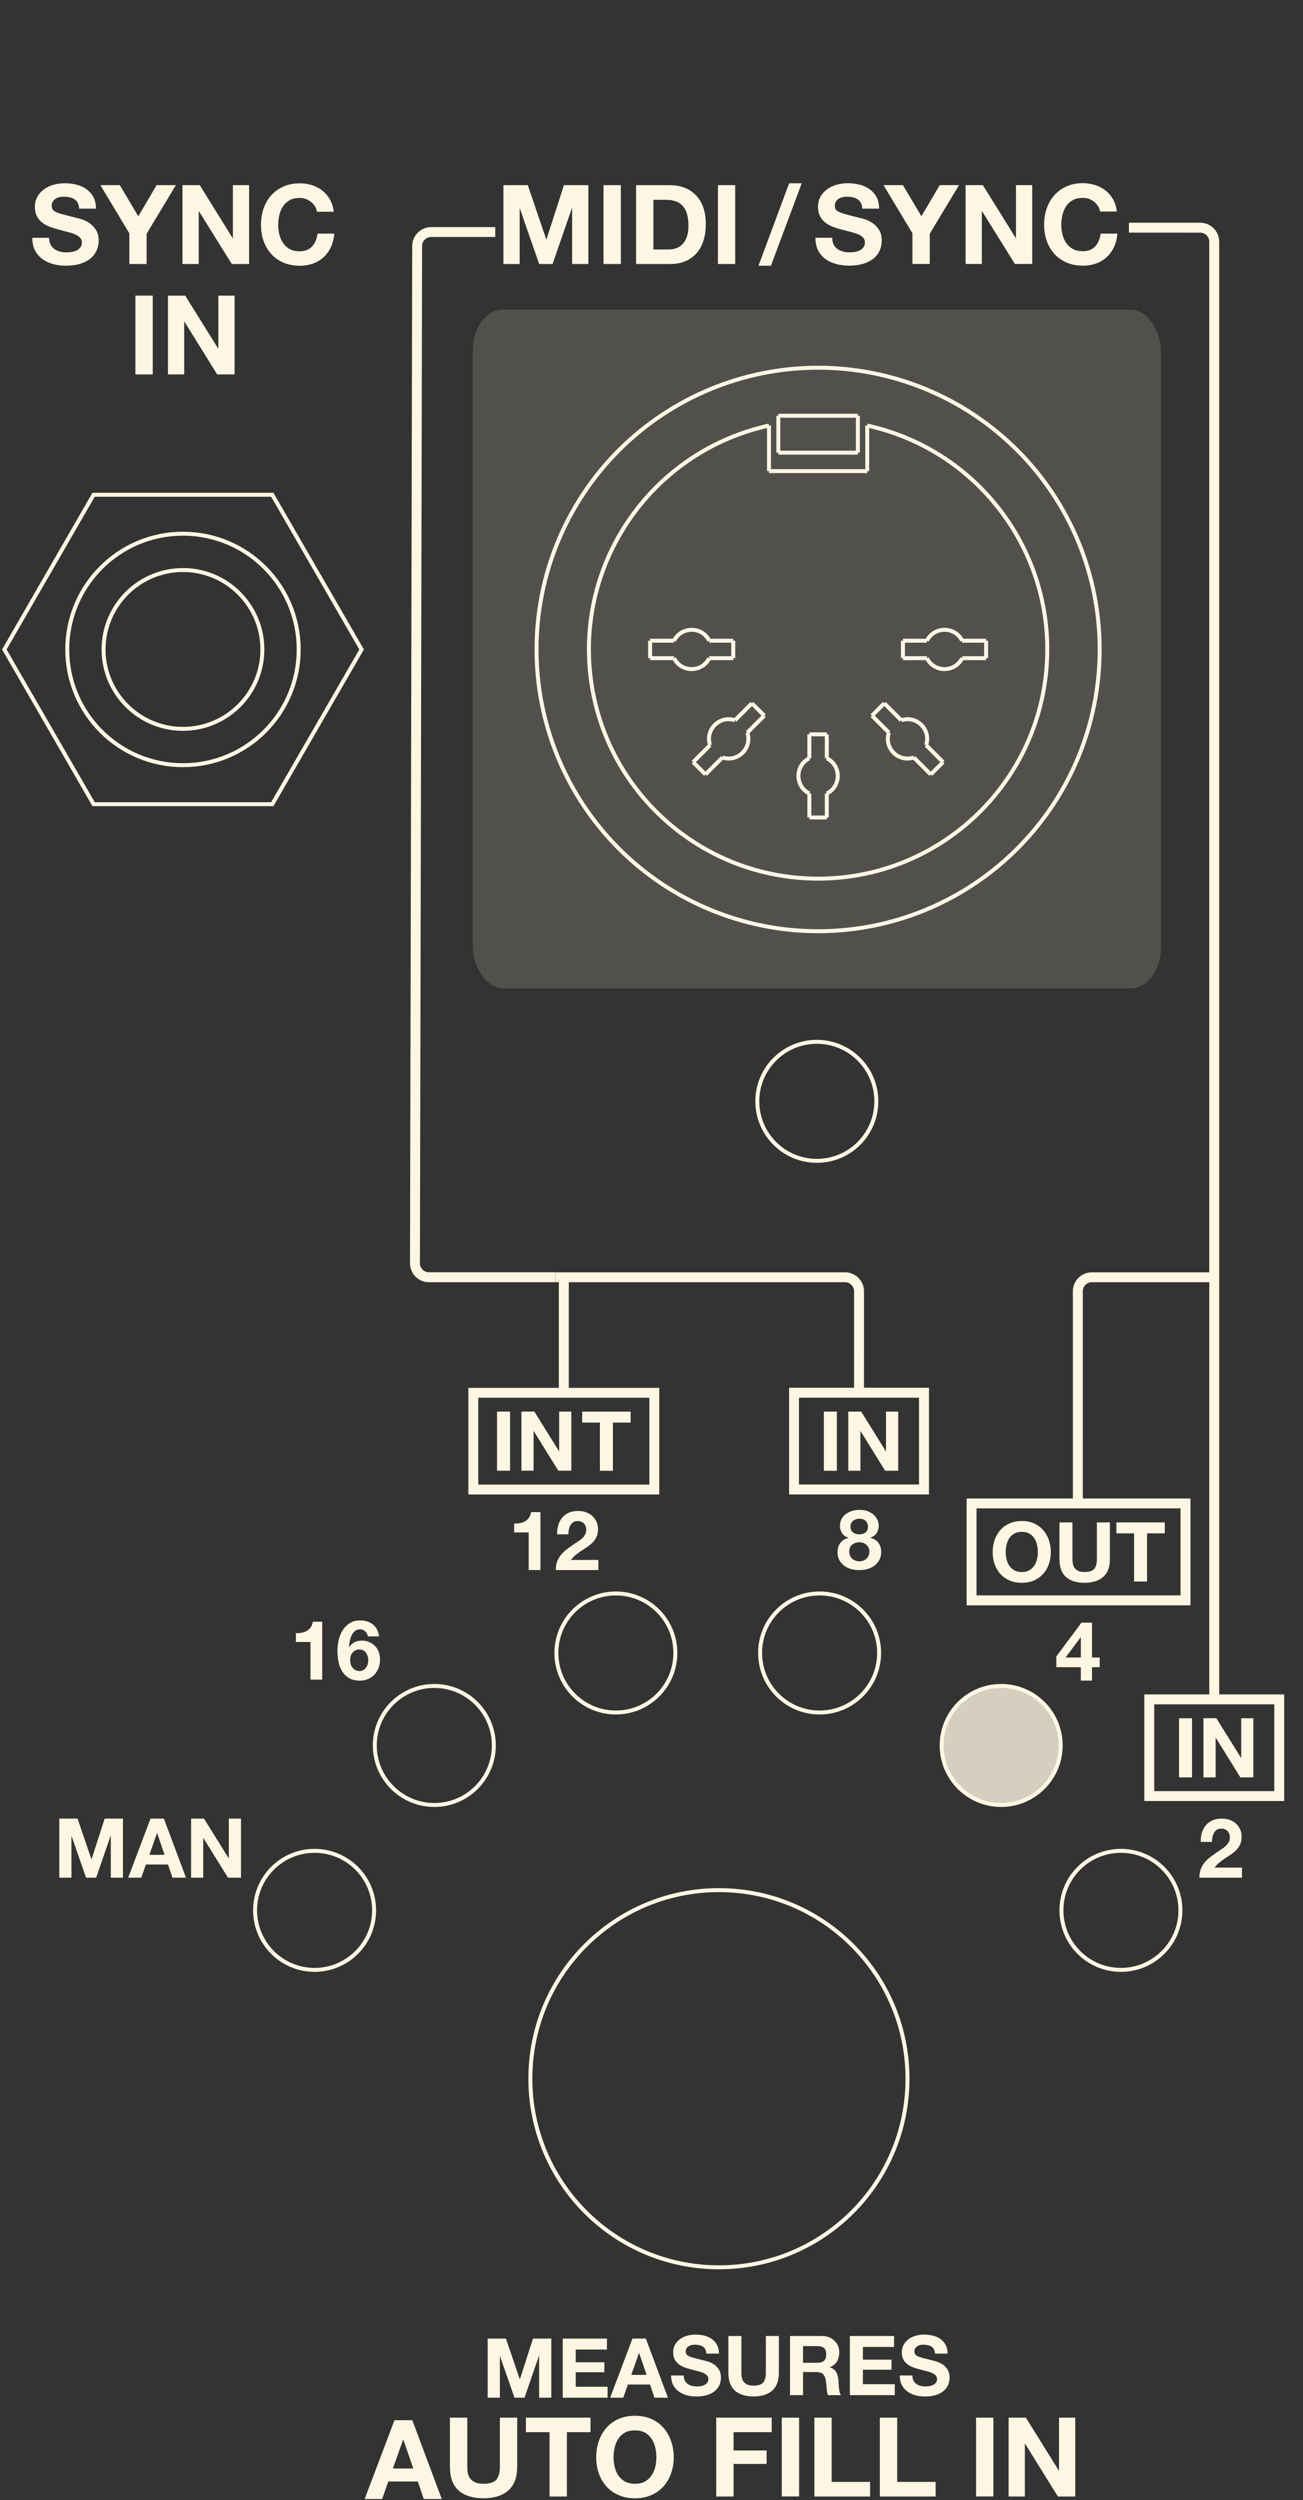 <?xml version="1.0" encoding="UTF-8" standalone="no"?> <svg xmlns:inkscape="http://www.inkscape.org/namespaces/inkscape" xmlns:sodipodi="http://sodipodi.sourceforge.net/DTD/sodipodi-0.dtd" xmlns="http://www.w3.org/2000/svg" xmlns:svg="http://www.w3.org/2000/svg" width="31.794mm" height="60.998mm" viewBox="0 0 31.794 60.998" version="1.1" id="svg1"><rect x="0" y="0" width="31.794" height="60.998" fill="#333333" stroke="none"/><defs id="defs1"><clipPath id="clipPath20728-0"><path id="path20726-1" d="m 205,290 h 21 v 5 h -21 z"></path></clipPath><clipPath id="clipPath20752-5"><path id="path20750-8" d="m 189,282 h 46 v 7 h -46 z"></path></clipPath><clipPath id="clipPath11156"><path d="M 0,612 H 1008 V 0 H 0 Z" id="path11154"></path></clipPath><clipPath id="clipPath11228"><path d="M 0,612 H 1008 V 0 H 0 Z" id="path11226"></path></clipPath><clipPath id="clipPath11260"><path d="M 0,612 H 1008 V 0 H 0 Z" id="path11258"></path></clipPath><clipPath id="clipPath11304"><path d="M 0,612 H 1008 V 0 H 0 Z" id="path11302"></path></clipPath><clipPath id="clipPath11368"><path d="M 0,612 H 1008 V 0 H 0 Z" id="path11366"></path></clipPath><clipPath id="clipPath11676"><path d="M 0,612 H 1008 V 0 H 0 Z" id="path11674"></path></clipPath><clipPath id="clipPath262"><path d="M 0,0 H 892 V 472 H 0 Z" id="path262"></path></clipPath><clipPath id="clipPath389"><path d="M 0,0 H 892 V 472 H 0 Z" id="path389"></path></clipPath><clipPath id="clipPath390"><path d="M 0,0 H 892 V 472 H 0 Z" id="path390"></path></clipPath><clipPath id="clipPath391"><path d="M 0,0 H 892 V 472 H 0 Z" id="path391"></path></clipPath><clipPath id="clipPath392"><path d="M 0,0 H 892 V 472 H 0 Z" id="path392"></path></clipPath><clipPath id="clipPath393"><path d="M 0,0 H 892 V 472 H 0 Z" id="path393"></path></clipPath><clipPath id="clipPath793"><path d="m 6.512,115.418 h 844 v 340 h -844 z" transform="scale(1.333)" id="path793"></path></clipPath><clipPath id="clipPath791"><path d="M 0,0 H 892 V 472 H 0 Z" id="path791"></path></clipPath><clipPath id="clipPath796"><path d="m 6.512,115.418 h 844 v 340 h -844 z" transform="scale(1.333)" id="path796"></path></clipPath><clipPath id="clipPath794"><path d="M 0,0 H 892 V 472 H 0 Z" id="path794"></path></clipPath><clipPath id="clipPath799"><path d="m 6.508,115.418 h 844 v 340 h -844 z" transform="scale(1.333)" id="path799"></path></clipPath><clipPath id="clipPath797"><path d="M 0,0 H 892 V 472 H 0 Z" id="path797"></path></clipPath><clipPath id="clipPath802"><path d="m 12.84,123.32 h 844 v 340 h -844 z" transform="scale(1.333)" id="path802"></path></clipPath><clipPath id="clipPath800"><path d="M 0,0 H 892 V 472 H 0 Z" id="path800"></path></clipPath><clipPath id="clipPath805"><path d="m 12.84,123.32 h 844 v 340 h -844 z" transform="scale(1.333)" id="path805"></path></clipPath><clipPath id="clipPath803"><path d="M 0,0 H 892 V 472 H 0 Z" id="path803"></path></clipPath><clipPath id="clipPath808"><path d="m 12.84,123.32 h 844 v 340 h -844 z" transform="scale(1.333)" id="path808"></path></clipPath><clipPath id="clipPath806"><path d="M 0,0 H 892 V 472 H 0 Z" id="path806"></path></clipPath><clipPath id="clipPath811"><path d="m 12.84,123.32 h 844 v 340 h -844 z" transform="scale(1.333)" id="path811"></path></clipPath><clipPath id="clipPath809"><path d="M 0,0 H 892 V 472 H 0 Z" id="path809"></path></clipPath><clipPath id="clipPath814"><path d="m 0,122.973 h 250.25 v 340 H 0 Z" transform="scale(1.333)" id="path814"></path></clipPath><clipPath id="clipPath812"><path d="M 0,0 H 892 V 472 H 0 Z" id="path812"></path></clipPath><clipPath id="clipPath88"><path d="M 0,0 H 892 V 472 H 0 Z" id="path88"></path></clipPath><clipPath id="clipPath89"><path d="M 0,0 H 892 V 472 H 0 Z" id="path89"></path></clipPath><clipPath id="clipPath90"><path d="M 0,0 H 892 V 472 H 0 Z" id="path90"></path></clipPath><clipPath id="clipPath91"><path d="M 0,0 H 892 V 472 H 0 Z" id="path91"></path></clipPath><clipPath id="clipPath92"><path d="M 0,0 H 892 V 472 H 0 Z" id="path92"></path></clipPath><clipPath id="clipPath363"><path d="M 0,106.906 H 623.246 V 361.84 H 0 Z" transform="scale(1.333)" id="path363"></path></clipPath><clipPath id="clipPath361"><path d="M 0,0 H 892 V 472 H 0 Z" id="path361"></path></clipPath><clipPath id="clipPath365"><path d="M 0,106.906 H 623.246 V 361.84 H 0 Z" id="path365"></path></clipPath><clipPath id="clipPath367"><path d="M 0,106.906 H 623.246 V 361.84 H 0 Z" id="path367"></path></clipPath><clipPath id="clipPath369"><path d="M 0,106.906 H 623.246 V 361.84 H 0 Z" id="path369"></path></clipPath><clipPath id="clipPath371"><path d="M 0,106.906 H 623.246 V 361.84 H 0 Z" id="path371"></path></clipPath><clipPath id="clipPath373"><path d="M 0,106.906 H 623.246 V 361.84 H 0 Z" id="path373"></path></clipPath><clipPath id="clipPath375"><path d="M 0,106.906 H 623.246 V 361.84 H 0 Z" id="path375"></path></clipPath><clipPath id="clipPath20728-0-0"><path id="path20726-1-2" d="m 205,290 h 21 v 5 h -21 z"></path></clipPath><clipPath id="clipPath20752-5-1"><path id="path20750-8-0" d="m 189,282 h 46 v 7 h -46 z"></path></clipPath><clipPath id="clipPath20728-0-2"><path id="path20726-1-6" d="m 205,290 h 21 v 5 h -21 z"></path></clipPath><clipPath id="clipPath20752-5-5"><path id="path20750-8-8" d="m 189,282 h 46 v 7 h -46 z"></path></clipPath></defs><g id="layer1" transform="translate(-124.606,-38.886)"><g id="g18689" transform="matrix(0.968,0,0,0.968,-156.386,-26.249)" style="display:inline"><g id="g4" style="display:inline" transform="translate(39.351,-0.044)"><path d="m 271.07,104.747 h 3.026 v -2.187 h -3.026 z m 3.277,0.251 h -3.526 v -2.689 h 3.526 z" style="display:inline;fill:#fdf6e3;fill-opacity:1;fill-rule:nonzero;stroke:#5a5a5a;stroke-width:0;stroke-miterlimit:4;stroke-dasharray:none;stroke-opacity:1" id="path20600"></path><path d="m 263.683,126.274 0.349,1.024 h 0.004 l 0.329,-1.024 h 0.462 v 1.49 h -0.307 v -1.056 h -0.004 l -0.365,1.056 h -0.252 l -0.365,-1.045 h -0.004 v 1.045 h -0.307 v -1.49 z" style="display:inline;fill:#fdf6e3;fill-opacity:1;fill-rule:nonzero;stroke:#5a5a5a;stroke-width:0;stroke-miterlimit:4;stroke-dasharray:none;stroke-opacity:1" id="path20714"></path><path d="M 266.229,126.274 V 126.55 h -0.787 v 0.32 h 0.722 v 0.253 h -0.722 v 0.365 h 0.803 v 0.276 h -1.13 v -1.49 z" style="display:inline;fill:#fdf6e3;fill-opacity:1;fill-rule:nonzero;stroke:#5a5a5a;stroke-width:0;stroke-miterlimit:4;stroke-dasharray:none;stroke-opacity:1" id="path20716"></path><path d="m 267.229,127.188 -0.187,-0.547 h -0.006 l -0.193,0.547 z m -0.019,-0.914 0.557,1.49 h -0.339 l -0.113,-0.332 h -0.558 l -0.116,0.332 h -0.331 l 0.563,-1.49 z" style="display:inline;fill:#fdf6e3;fill-opacity:1;fill-rule:nonzero;stroke:#5a5a5a;stroke-width:0;stroke-miterlimit:4;stroke-dasharray:none;stroke-opacity:1" id="path20718"></path><g transform="matrix(0.353,0,0,-0.353,195.236,230.155)" id="g20724" clip-path="url(#clipPath20728-0-2)" style="display:inline;fill:#000000;fill-opacity:1"><g id="g20730" style="fill:#000000;fill-opacity:1"><path d="m 206.676,291.281 c 0.051,-0.097 0.121,-0.179 0.203,-0.238 0.086,-0.063 0.183,-0.105 0.301,-0.137 0.113,-0.027 0.23,-0.043 0.355,-0.043 0.082,0 0.172,0.008 0.266,0.02 0.094,0.012 0.183,0.043 0.265,0.082 0.082,0.039 0.153,0.09 0.207,0.16 0.055,0.07 0.082,0.156 0.082,0.262 0,0.117 -0.035,0.207 -0.109,0.281 -0.07,0.07 -0.168,0.129 -0.285,0.176 -0.117,0.047 -0.254,0.09 -0.402,0.125 -0.153,0.035 -0.301,0.074 -0.457,0.117 -0.157,0.039 -0.313,0.09 -0.461,0.144 -0.149,0.059 -0.286,0.133 -0.403,0.223 -0.117,0.09 -0.215,0.203 -0.285,0.34 -0.074,0.137 -0.109,0.301 -0.109,0.496 0,0.215 0.043,0.402 0.136,0.563 0.094,0.16 0.215,0.293 0.364,0.402 0.152,0.105 0.32,0.184 0.508,0.234 0.191,0.051 0.378,0.078 0.57,0.078 0.219,0 0.433,-0.023 0.637,-0.074 0.203,-0.051 0.382,-0.129 0.539,-0.238 0.16,-0.113 0.285,-0.254 0.375,-0.426 0.093,-0.172 0.14,-0.379 0.14,-0.621 h -0.898 c -0.008,0.125 -0.035,0.227 -0.082,0.313 -0.043,0.082 -0.106,0.148 -0.18,0.195 -0.074,0.047 -0.16,0.082 -0.254,0.097 -0.097,0.024 -0.203,0.032 -0.32,0.032 -0.074,0 -0.149,-0.008 -0.223,-0.024 -0.074,-0.015 -0.144,-0.043 -0.203,-0.082 -0.062,-0.039 -0.113,-0.09 -0.152,-0.148 -0.039,-0.059 -0.059,-0.133 -0.059,-0.227 0,-0.082 0.016,-0.148 0.047,-0.199 0.031,-0.051 0.094,-0.098 0.188,-0.144 0.089,-0.043 0.218,-0.086 0.382,-0.129 0.164,-0.043 0.379,-0.098 0.641,-0.164 0.082,-0.016 0.188,-0.047 0.328,-0.086 0.141,-0.043 0.281,-0.11 0.418,-0.2 0.137,-0.089 0.258,-0.211 0.359,-0.363 0.102,-0.152 0.149,-0.348 0.149,-0.582 0,-0.195 -0.035,-0.371 -0.109,-0.539 -0.079,-0.164 -0.188,-0.309 -0.336,-0.43 -0.149,-0.121 -0.332,-0.215 -0.551,-0.281 -0.219,-0.066 -0.473,-0.101 -0.758,-0.101 -0.234,0 -0.461,0.031 -0.68,0.085 -0.218,0.059 -0.41,0.149 -0.578,0.274 -0.168,0.121 -0.301,0.273 -0.398,0.465 -0.102,0.187 -0.149,0.414 -0.145,0.676 h 0.899 c 0,-0.145 0.027,-0.262 0.078,-0.364" style="fill:#fdf6e3;fill-opacity:1;fill-rule:nonzero;stroke:#5a5a5a;stroke-width:0;stroke-miterlimit:4;stroke-dasharray:none;stroke-opacity:1" id="path20732"></path><path d="m 212.91,290.562 c -0.32,-0.277 -0.762,-0.414 -1.324,-0.414 -0.57,0 -1.016,0.137 -1.328,0.411 -0.313,0.277 -0.473,0.703 -0.473,1.281 v 2.625 h 0.93 v -2.625 c 0,-0.117 0.012,-0.227 0.031,-0.34 0.02,-0.109 0.063,-0.207 0.125,-0.293 0.063,-0.082 0.149,-0.152 0.262,-0.207 0.113,-0.051 0.262,-0.078 0.453,-0.078 0.332,0 0.559,0.074 0.687,0.223 0.125,0.148 0.188,0.378 0.188,0.695 v 2.625 h 0.93 v -2.625 c 0,-0.574 -0.161,-1 -0.481,-1.278" style="fill:#fdf6e3;fill-opacity:1;fill-rule:nonzero;stroke:#5a5a5a;stroke-width:0;stroke-miterlimit:4;stroke-dasharray:none;stroke-opacity:1" id="path20734"></path><path d="m 216.137,292.555 c 0.211,0 0.371,0.047 0.476,0.14 0.106,0.094 0.16,0.25 0.16,0.461 0,0.207 -0.054,0.356 -0.16,0.449 -0.105,0.094 -0.265,0.137 -0.476,0.137 h -1.02 v -1.187 z m 0.328,1.91 c 0.191,0 0.363,-0.031 0.512,-0.094 0.152,-0.059 0.285,-0.141 0.39,-0.25 0.11,-0.105 0.192,-0.226 0.25,-0.371 0.059,-0.137 0.086,-0.289 0.086,-0.449 0,-0.25 -0.055,-0.465 -0.156,-0.645 -0.106,-0.183 -0.277,-0.32 -0.512,-0.414 v -0.012 c 0.113,-0.031 0.207,-0.082 0.281,-0.148 0.079,-0.062 0.137,-0.141 0.188,-0.227 0.047,-0.089 0.078,-0.187 0.101,-0.293 0.024,-0.109 0.036,-0.214 0.043,-0.32 0.004,-0.07 0.008,-0.148 0.012,-0.238 0.004,-0.09 0.012,-0.184 0.024,-0.277 0.007,-0.094 0.023,-0.184 0.046,-0.27 0.02,-0.086 0.055,-0.156 0.098,-0.215 h -0.93 c -0.05,0.133 -0.082,0.293 -0.093,0.477 -0.012,0.187 -0.032,0.363 -0.055,0.535 -0.031,0.219 -0.098,0.383 -0.199,0.484 -0.102,0.102 -0.274,0.153 -0.504,0.153 h -0.93 v -1.649 h -0.929 v 4.223 z" style="fill:#fdf6e3;fill-opacity:1;fill-rule:nonzero;stroke:#5a5a5a;stroke-width:0;stroke-miterlimit:4;stroke-dasharray:none;stroke-opacity:1" id="path20736"></path><path d="m 221.617,294.465 v -0.781 h -2.226 v -0.907 h 2.043 v -0.718 h -2.043 v -1.036 h 2.277 v -0.781 h -3.207 v 4.223 z" style="fill:#fdf6e3;fill-opacity:1;fill-rule:nonzero;stroke:#5a5a5a;stroke-width:0;stroke-miterlimit:4;stroke-dasharray:none;stroke-opacity:1" id="path20738"></path><path d="m 223.004,291.281 c 0.051,-0.097 0.117,-0.179 0.203,-0.238 0.086,-0.063 0.184,-0.105 0.301,-0.137 0.113,-0.027 0.23,-0.043 0.355,-0.043 0.082,0 0.168,0.008 0.266,0.02 0.094,0.012 0.18,0.043 0.266,0.082 0.082,0.039 0.152,0.09 0.207,0.16 0.054,0.07 0.082,0.156 0.082,0.262 0,0.117 -0.036,0.207 -0.11,0.281 -0.074,0.07 -0.168,0.129 -0.285,0.176 -0.121,0.047 -0.254,0.09 -0.406,0.125 -0.149,0.035 -0.301,0.074 -0.453,0.117 -0.16,0.039 -0.313,0.09 -0.461,0.144 -0.153,0.059 -0.285,0.133 -0.403,0.223 -0.117,0.09 -0.214,0.203 -0.289,0.34 -0.07,0.137 -0.109,0.301 -0.109,0.496 0,0.215 0.047,0.402 0.141,0.563 0.093,0.16 0.214,0.293 0.363,0.402 0.148,0.105 0.32,0.184 0.508,0.234 0.191,0.051 0.379,0.078 0.57,0.078 0.219,0 0.43,-0.023 0.633,-0.074 0.203,-0.051 0.387,-0.129 0.543,-0.238 0.156,-0.113 0.285,-0.254 0.375,-0.426 0.094,-0.172 0.14,-0.379 0.14,-0.621 h -0.898 c -0.008,0.125 -0.035,0.227 -0.082,0.313 -0.043,0.082 -0.106,0.148 -0.18,0.195 -0.074,0.047 -0.16,0.082 -0.258,0.097 -0.097,0.024 -0.203,0.032 -0.316,0.032 -0.074,0 -0.148,-0.008 -0.227,-0.024 -0.074,-0.015 -0.14,-0.043 -0.203,-0.082 -0.058,-0.039 -0.109,-0.09 -0.148,-0.148 -0.043,-0.059 -0.059,-0.133 -0.059,-0.227 0,-0.082 0.016,-0.148 0.047,-0.199 0.031,-0.051 0.094,-0.098 0.184,-0.144 0.094,-0.043 0.222,-0.086 0.387,-0.129 0.164,-0.043 0.374,-0.098 0.64,-0.164 0.078,-0.016 0.188,-0.047 0.328,-0.086 0.141,-0.043 0.278,-0.11 0.418,-0.2 0.137,-0.089 0.258,-0.211 0.356,-0.363 0.101,-0.152 0.152,-0.348 0.152,-0.582 0,-0.195 -0.035,-0.371 -0.113,-0.539 -0.074,-0.164 -0.184,-0.309 -0.332,-0.43 -0.149,-0.121 -0.332,-0.215 -0.551,-0.281 -0.219,-0.066 -0.473,-0.101 -0.762,-0.101 -0.23,0 -0.457,0.031 -0.676,0.085 -0.218,0.059 -0.41,0.149 -0.578,0.274 -0.168,0.121 -0.304,0.273 -0.402,0.465 -0.098,0.187 -0.145,0.414 -0.141,0.676 h 0.899 c 0,-0.145 0.027,-0.262 0.078,-0.364" style="fill:#fdf6e3;fill-opacity:1;fill-rule:nonzero;stroke:#5a5a5a;stroke-width:0;stroke-miterlimit:4;stroke-dasharray:none;stroke-opacity:1" id="path20740"></path></g></g><path d="m 261.348,129.549 -0.251,-0.729 h -0.005 l -0.259,0.729 z m -0.025,-1.218 0.743,1.987 h -0.454 l -0.15,-0.442 h -0.744 l -0.156,0.442 h -0.44 l 0.752,-1.987 z" style="display:inline;fill:#fdf6e3;fill-opacity:1;fill-rule:nonzero;stroke:#5a5a5a;stroke-width:0;stroke-miterlimit:4;stroke-dasharray:none;stroke-opacity:1" id="path20742"></path><g transform="matrix(0.353,0,0,-0.353,195.236,230.155)" id="g20748" clip-path="url(#clipPath20752-5-5)" style="display:inline;fill:#000000;fill-opacity:1"><g id="g20754" style="fill:#000000;fill-opacity:1"><path d="m 194.066,283.434 c -0.425,-0.368 -1.015,-0.555 -1.765,-0.555 -0.762,0 -1.352,0.183 -1.774,0.551 -0.418,0.371 -0.625,0.937 -0.625,1.707 v 3.5 h 1.239 v -3.5 c 0,-0.153 0.011,-0.305 0.039,-0.453 0.027,-0.145 0.082,-0.274 0.164,-0.387 0.086,-0.113 0.203,-0.207 0.351,-0.277 0.153,-0.071 0.352,-0.106 0.606,-0.106 0.441,0 0.746,0.098 0.914,0.293 0.168,0.199 0.254,0.508 0.254,0.93 v 3.5 h 1.238 v -3.5 c 0,-0.766 -0.215,-1.332 -0.641,-1.703" style="fill:#fdf6e3;fill-opacity:1;fill-rule:nonzero;stroke:#5a5a5a;stroke-width:0;stroke-miterlimit:4;stroke-dasharray:none;stroke-opacity:1" id="path20756"></path><path d="m 195.328,287.598 v 1.039 h 4.613 v -1.039 h -1.687 v -4.594 h -1.238 v 4.594 z" style="fill:#fdf6e3;fill-opacity:1;fill-rule:nonzero;stroke:#5a5a5a;stroke-width:0;stroke-miterlimit:4;stroke-dasharray:none;stroke-opacity:1" id="path20758"></path><path d="m 201.668,285.109 c 0.055,-0.226 0.141,-0.425 0.262,-0.605 0.121,-0.176 0.281,-0.32 0.472,-0.43 0.196,-0.109 0.434,-0.16 0.711,-0.16 0.282,0 0.516,0.051 0.711,0.16 0.196,0.11 0.352,0.254 0.473,0.43 0.121,0.18 0.211,0.379 0.265,0.605 0.055,0.223 0.083,0.453 0.083,0.688 0,0.25 -0.028,0.488 -0.083,0.719 -0.054,0.23 -0.144,0.437 -0.265,0.617 -0.121,0.183 -0.277,0.328 -0.473,0.437 -0.195,0.106 -0.429,0.16 -0.711,0.16 -0.277,0 -0.515,-0.054 -0.711,-0.16 -0.191,-0.109 -0.351,-0.254 -0.472,-0.437 -0.121,-0.18 -0.207,-0.387 -0.262,-0.617 -0.055,-0.231 -0.082,-0.469 -0.082,-0.719 0,-0.235 0.027,-0.465 0.082,-0.688 m -1.133,1.86 c 0.125,0.359 0.309,0.676 0.543,0.945 0.238,0.266 0.527,0.477 0.871,0.629 0.348,0.152 0.735,0.227 1.164,0.227 0.438,0 0.828,-0.075 1.168,-0.227 0.344,-0.152 0.633,-0.363 0.867,-0.629 0.239,-0.269 0.418,-0.586 0.543,-0.945 0.129,-0.36 0.192,-0.75 0.192,-1.172 0,-0.41 -0.063,-0.793 -0.192,-1.145 -0.125,-0.355 -0.304,-0.664 -0.543,-0.929 -0.234,-0.262 -0.523,-0.469 -0.867,-0.618 -0.34,-0.152 -0.73,-0.226 -1.168,-0.226 -0.429,0 -0.816,0.074 -1.164,0.226 -0.344,0.149 -0.633,0.356 -0.871,0.618 -0.234,0.265 -0.418,0.574 -0.543,0.929 -0.125,0.352 -0.187,0.735 -0.187,1.145 0,0.422 0.062,0.812 0.187,1.172" style="fill:#fdf6e3;fill-opacity:1;fill-rule:nonzero;stroke:#5a5a5a;stroke-width:0;stroke-miterlimit:4;stroke-dasharray:none;stroke-opacity:1" id="path20760"></path><path d="m 212.879,288.637 v -1.039 h -2.723 v -1.305 h 2.36 v -0.961 h -2.36 v -2.328 h -1.238 v 5.633 z" style="fill:#fdf6e3;fill-opacity:1;fill-rule:nonzero;stroke:#5a5a5a;stroke-width:0;stroke-miterlimit:4;stroke-dasharray:none;stroke-opacity:1" id="path20762"></path><path d="m 213.598,288.637 h 1.238 v -5.629 h -1.238 z" style="fill:#fdf6e3;fill-opacity:1;fill-rule:nonzero;stroke:#5a5a5a;stroke-width:0;stroke-miterlimit:4;stroke-dasharray:none;stroke-opacity:1" id="path20764"></path><path d="m 217.16,288.637 v -4.59 h 2.746 v -1.043 h -3.98 v 5.633 z" style="fill:#fdf6e3;fill-opacity:1;fill-rule:nonzero;stroke:#5a5a5a;stroke-width:0;stroke-miterlimit:4;stroke-dasharray:none;stroke-opacity:1" id="path20766"></path><path d="m 221.84,288.637 v -4.59 h 2.746 v -1.043 h -3.984 v 5.633 z" style="fill:#fdf6e3;fill-opacity:1;fill-rule:nonzero;stroke:#5a5a5a;stroke-width:0;stroke-miterlimit:4;stroke-dasharray:none;stroke-opacity:1" id="path20768"></path><path d="m 227.473,288.637 h 1.238 v -5.629 h -1.238 z" style="fill:#fdf6e3;fill-opacity:1;fill-rule:nonzero;stroke:#5a5a5a;stroke-width:0;stroke-miterlimit:4;stroke-dasharray:none;stroke-opacity:1" id="path20770"></path><path d="m 231.027,288.637 2.352,-3.778 h 0.016 v 3.778 h 1.16 v -5.633 h -1.239 l -2.343,3.773 h -0.016 v -3.773 h -1.16 v 5.633 z" style="fill:#fdf6e3;fill-opacity:1;fill-rule:nonzero;stroke:#5a5a5a;stroke-width:0;stroke-miterlimit:4;stroke-dasharray:none;stroke-opacity:1" id="path20772"></path></g></g><path d="m 252.203,73.497 c 0.025,0.046 0.057,0.084 0.097,0.111 0.04,0.029 0.087,0.051 0.14,0.065 0.054,0.014 0.109,0.02 0.167,0.02 0.038,0 0.081,-0.003 0.125,-0.009 0.044,-0.007 0.086,-0.019 0.126,-0.037 0.038,-0.019 0.07,-0.044 0.096,-0.077 0.026,-0.032 0.04,-0.073 0.04,-0.124 0,-0.054 -0.018,-0.096 -0.053,-0.131 -0.034,-0.033 -0.078,-0.061 -0.135,-0.083 -0.055,-0.022 -0.119,-0.042 -0.189,-0.058 -0.07,-0.018 -0.142,-0.036 -0.213,-0.057 -0.074,-0.018 -0.147,-0.041 -0.218,-0.067 -0.071,-0.028 -0.134,-0.062 -0.189,-0.105 -0.057,-0.043 -0.101,-0.096 -0.135,-0.16 -0.035,-0.065 -0.053,-0.142 -0.053,-0.233 0,-0.102 0.022,-0.19 0.066,-0.266 0.044,-0.074 0.101,-0.138 0.171,-0.187 0.07,-0.05 0.15,-0.087 0.24,-0.112 0.088,-0.023 0.178,-0.036 0.267,-0.036 0.103,0 0.203,0.011 0.299,0.034 0.095,0.024 0.181,0.061 0.254,0.113 0.074,0.052 0.134,0.119 0.178,0.198 0.043,0.081 0.065,0.179 0.065,0.295 h -0.423 c -0.004,-0.061 -0.017,-0.109 -0.037,-0.147 -0.022,-0.04 -0.05,-0.07 -0.085,-0.092 -0.035,-0.022 -0.076,-0.039 -0.12,-0.048 -0.045,-0.009 -0.097,-0.014 -0.15,-0.014 -0.035,0 -0.07,0.004 -0.105,0.011 -0.036,0.008 -0.067,0.021 -0.096,0.04 -0.029,0.018 -0.053,0.041 -0.071,0.069 -0.019,0.028 -0.029,0.063 -0.029,0.106 0,0.039 0.008,0.071 0.024,0.095 0.014,0.023 0.044,0.046 0.087,0.066 0.044,0.021 0.105,0.042 0.181,0.061 0.077,0.021 0.178,0.047 0.302,0.079 0.037,0.007 0.09,0.02 0.156,0.04 0.065,0.019 0.131,0.051 0.195,0.094 0.065,0.043 0.121,0.099 0.168,0.171 0.047,0.072 0.072,0.163 0.072,0.274 0,0.091 -0.018,0.175 -0.054,0.253 -0.035,0.077 -0.087,0.145 -0.157,0.201 -0.069,0.056 -0.156,0.101 -0.259,0.132 -0.102,0.031 -0.222,0.047 -0.357,0.047 -0.11,0 -0.216,-0.012 -0.318,-0.04 -0.103,-0.026 -0.194,-0.069 -0.273,-0.127 -0.078,-0.056 -0.142,-0.131 -0.189,-0.219 -0.045,-0.09 -0.067,-0.196 -0.066,-0.317 h 0.423 c 0,0.066 0.012,0.123 0.036,0.17" style="fill:#fdf6e3;fill-opacity:1;fill-rule:nonzero;stroke:none;stroke-width:0;stroke-miterlimit:4;stroke-dasharray:none;stroke-opacity:1" id="path20806"></path><path d="m 253.461,71.999 h 0.489 l 0.466,0.785 0.461,-0.785 h 0.486 l -0.737,1.225 v 0.762 H 254.19 V 73.213 Z" style="fill:#fdf6e3;fill-opacity:1;fill-rule:nonzero;stroke:none;stroke-width:0;stroke-miterlimit:4;stroke-dasharray:none;stroke-opacity:1" id="path20808"></path><path d="m 255.965,71.999 0.829,1.334 h 0.006 v -1.334 h 0.409 v 1.987 h -0.437 l -0.827,-1.33 h -0.006 v 1.33 h -0.409 v -1.987 z" style="fill:#fdf6e3;fill-opacity:1;fill-rule:nonzero;stroke:none;stroke-width:0;stroke-miterlimit:4;stroke-dasharray:none;stroke-opacity:1" id="path20810"></path><path d="m 258.867,72.53 c -0.026,-0.042 -0.058,-0.079 -0.098,-0.11 -0.039,-0.032 -0.083,-0.055 -0.132,-0.073 -0.048,-0.018 -0.099,-0.026 -0.153,-0.026 -0.099,0 -0.182,0.018 -0.251,0.056 -0.069,0.038 -0.125,0.09 -0.167,0.153 -0.043,0.065 -0.074,0.136 -0.094,0.218 -0.019,0.083 -0.029,0.167 -0.029,0.253 0,0.084 0.01,0.165 0.029,0.244 0.019,0.079 0.051,0.15 0.094,0.213 0.041,0.062 0.098,0.113 0.167,0.152 0.069,0.037 0.152,0.056 0.251,0.056 0.132,0 0.237,-0.041 0.313,-0.123 0.074,-0.081 0.12,-0.189 0.138,-0.322 h 0.422 c -0.01,0.124 -0.039,0.237 -0.085,0.337 -0.047,0.101 -0.108,0.186 -0.183,0.256 -0.076,0.07 -0.165,0.124 -0.267,0.161 -0.102,0.037 -0.215,0.055 -0.336,0.055 -0.153,0 -0.289,-0.026 -0.411,-0.078 -0.121,-0.053 -0.225,-0.126 -0.309,-0.219 -0.083,-0.092 -0.147,-0.201 -0.192,-0.327 -0.044,-0.126 -0.066,-0.26 -0.066,-0.405 0,-0.147 0.022,-0.285 0.066,-0.413 0.044,-0.127 0.109,-0.237 0.192,-0.332 0.084,-0.095 0.187,-0.168 0.309,-0.222 0.121,-0.054 0.258,-0.081 0.411,-0.081 0.109,0 0.212,0.015 0.31,0.047 0.097,0.031 0.185,0.078 0.262,0.138 0.076,0.061 0.139,0.135 0.19,0.225 0.05,0.088 0.082,0.19 0.094,0.306 h -0.423 c -0.007,-0.049 -0.024,-0.096 -0.05,-0.138" style="fill:#fdf6e3;fill-opacity:1;fill-rule:nonzero;stroke:none;stroke-width:0;stroke-miterlimit:4;stroke-dasharray:none;stroke-opacity:1" id="path20812"></path><path d="m 254.343,74.783 h 0.437 v 1.986 h -0.437 z" style="display:inline;fill:#fdf6e3;fill-opacity:1;fill-rule:nonzero;stroke:none;stroke-width:0;stroke-miterlimit:4;stroke-dasharray:none;stroke-opacity:1" id="path20814"></path><path d="m 255.598,74.783 0.83,1.333 h 0.006 v -1.333 h 0.409 v 1.986 h -0.438 l -0.826,-1.33 h -0.006 v 1.33 h -0.409 v -1.986 z" style="display:inline;fill:#fdf6e3;fill-opacity:1;fill-rule:nonzero;stroke:none;stroke-width:0;stroke-miterlimit:4;stroke-dasharray:none;stroke-opacity:1" id="path20816"></path><path d="m 252.885,113.168 0.349,1.024 h 0.004 l 0.331,-1.024 h 0.46 v 1.489 h -0.306 v -1.057 h -0.004 l -0.365,1.057 h -0.254 l -0.365,-1.046 h -0.004 v 1.046 h -0.306 v -1.489 z" style="display:inline;fill:#fdf6e3;fill-opacity:1;fill-rule:nonzero;stroke:none;stroke-width:0;stroke-miterlimit:4;stroke-dasharray:none;stroke-opacity:1" id="path20962"></path><path d="m 255.079,114.082 -0.187,-0.547 h -0.004 l -0.194,0.547 z m -0.018,-0.914 0.557,1.489 h -0.34 l -0.113,-0.332 h -0.557 l -0.117,0.332 h -0.33 l 0.564,-1.489 z" style="display:inline;fill:#fdf6e3;fill-opacity:1;fill-rule:nonzero;stroke:none;stroke-width:0;stroke-miterlimit:4;stroke-dasharray:none;stroke-opacity:1" id="path20964"></path><path d="m 256.072,113.168 0.622,0.999 h 0.004 v -0.999 h 0.307 v 1.489 h -0.328 l -0.62,-0.998 h -0.004 v 0.998 h -0.306 v -1.489 z" style="display:inline;fill:#fdf6e3;fill-opacity:1;fill-rule:nonzero;stroke:none;stroke-width:0;stroke-miterlimit:4;stroke-dasharray:none;stroke-opacity:1" id="path20966"></path><path d="m 258.756,109.665 v -0.948 h -0.367 v -0.223 c 0.051,0.001 0.101,-0.001 0.149,-0.011 0.048,-0.01 0.091,-0.025 0.129,-0.048 0.038,-0.024 0.07,-0.054 0.096,-0.091 0.028,-0.037 0.044,-0.084 0.053,-0.139 h 0.236 v 1.461 z" style="display:inline;fill:#fdf6e3;fill-opacity:1;fill-rule:nonzero;stroke:none;stroke-width:0;stroke-miterlimit:4;stroke-dasharray:none;stroke-opacity:1" id="path21046"></path><path d="m 259.888,108.929 c -0.03,0.015 -0.055,0.035 -0.074,0.059 -0.019,0.025 -0.035,0.054 -0.044,0.087 -0.01,0.033 -0.014,0.068 -0.014,0.103 0,0.033 0.004,0.066 0.015,0.099 0.009,0.033 0.026,0.062 0.045,0.088 0.021,0.025 0.045,0.045 0.074,0.061 0.029,0.015 0.064,0.024 0.101,0.024 0.036,0 0.067,-0.008 0.095,-0.024 0.026,-0.015 0.05,-0.036 0.069,-0.061 0.019,-0.025 0.035,-0.054 0.044,-0.085 0.01,-0.032 0.015,-0.065 0.015,-0.098 0,-0.035 -0.005,-0.069 -0.014,-0.101 -0.01,-0.033 -0.023,-0.062 -0.041,-0.088 -0.018,-0.026 -0.041,-0.047 -0.069,-0.062 -0.029,-0.017 -0.062,-0.025 -0.099,-0.025 -0.039,0 -0.074,0.007 -0.103,0.022 m 0.249,-0.477 c -0.036,-0.036 -0.079,-0.054 -0.13,-0.054 -0.054,0 -0.098,0.015 -0.132,0.047 -0.036,0.03 -0.065,0.069 -0.085,0.114 -0.021,0.045 -0.036,0.094 -0.045,0.145 -0.01,0.053 -0.015,0.098 -0.017,0.138 l 0.004,0.004 c 0.04,-0.058 0.088,-0.099 0.142,-0.126 0.054,-0.025 0.117,-0.037 0.187,-0.037 0.064,0 0.124,0.014 0.184,0.041 0.059,0.026 0.11,0.064 0.152,0.109 0.038,0.044 0.067,0.095 0.085,0.153 0.018,0.056 0.028,0.114 0.028,0.173 0,0.075 -0.012,0.146 -0.037,0.211 -0.024,0.065 -0.059,0.12 -0.103,0.17 -0.045,0.047 -0.099,0.084 -0.163,0.111 -0.062,0.028 -0.132,0.041 -0.208,0.041 -0.11,0 -0.201,-0.022 -0.274,-0.066 -0.072,-0.044 -0.129,-0.102 -0.173,-0.173 -0.044,-0.072 -0.073,-0.151 -0.09,-0.241 -0.018,-0.09 -0.026,-0.181 -0.026,-0.274 0,-0.091 0.011,-0.181 0.032,-0.272 0.021,-0.091 0.055,-0.172 0.101,-0.245 0.045,-0.073 0.105,-0.132 0.178,-0.178 0.072,-0.047 0.16,-0.069 0.265,-0.069 0.062,0 0.121,0.009 0.175,0.026 0.055,0.018 0.102,0.044 0.145,0.078 0.042,0.035 0.076,0.076 0.102,0.127 0.026,0.049 0.044,0.107 0.053,0.172 h -0.283 c -0.01,-0.048 -0.032,-0.091 -0.066,-0.127" style="display:inline;fill:#fdf6e3;fill-opacity:1;fill-rule:nonzero;stroke:none;stroke-width:0;stroke-miterlimit:4;stroke-dasharray:none;stroke-opacity:1" id="path21048"></path><path d="m 264.257,106.903 v -0.948 h -0.367 v -0.223 c 0.051,0.001 0.101,-0.003 0.149,-0.011 0.048,-0.01 0.091,-0.025 0.129,-0.048 0.039,-0.022 0.071,-0.053 0.097,-0.091 0.026,-0.037 0.044,-0.084 0.052,-0.139 h 0.236 v 1.461 z" style="display:inline;fill:#fdf6e3;fill-opacity:1;fill-rule:nonzero;stroke:none;stroke-width:0;stroke-miterlimit:4;stroke-dasharray:none;stroke-opacity:1" id="path21050"></path><path d="m 265.002,105.771 c 0.022,-0.072 0.055,-0.134 0.099,-0.187 0.045,-0.054 0.101,-0.095 0.168,-0.126 0.067,-0.03 0.146,-0.044 0.233,-0.044 0.067,0 0.131,0.01 0.192,0.03 0.061,0.021 0.113,0.051 0.16,0.09 0.045,0.04 0.081,0.087 0.109,0.145 0.028,0.057 0.042,0.121 0.042,0.192 0,0.074 -0.013,0.138 -0.036,0.19 -0.023,0.053 -0.055,0.1 -0.094,0.141 -0.04,0.041 -0.084,0.078 -0.132,0.111 -0.049,0.035 -0.099,0.068 -0.15,0.099 -0.05,0.033 -0.098,0.068 -0.146,0.106 -0.047,0.037 -0.088,0.082 -0.126,0.131 h 0.692 v 0.255 h -1.073 c 0,-0.085 0.012,-0.158 0.037,-0.222 0.023,-0.062 0.058,-0.119 0.099,-0.168 0.041,-0.048 0.091,-0.094 0.146,-0.137 0.056,-0.041 0.116,-0.084 0.179,-0.127 0.031,-0.022 0.066,-0.045 0.102,-0.067 0.036,-0.023 0.069,-0.048 0.099,-0.077 0.03,-0.028 0.055,-0.059 0.076,-0.093 0.019,-0.035 0.03,-0.074 0.03,-0.119 0,-0.072 -0.021,-0.127 -0.062,-0.167 -0.041,-0.038 -0.094,-0.059 -0.157,-0.059 -0.044,0 -0.08,0.011 -0.11,0.03 -0.03,0.021 -0.054,0.047 -0.072,0.08 -0.018,0.033 -0.032,0.069 -0.038,0.109 -0.008,0.039 -0.011,0.079 -0.011,0.117 h -0.285 c -0.003,-0.083 0.008,-0.161 0.03,-0.233" style="display:inline;fill:#fdf6e3;fill-opacity:1;fill-rule:nonzero;stroke:none;stroke-width:0;stroke-miterlimit:4;stroke-dasharray:none;stroke-opacity:1" id="path21052"></path><path d="m 272.434,105.956 c 0.044,0.033 0.097,0.049 0.156,0.049 0.062,0 0.114,-0.017 0.157,-0.049 0.041,-0.033 0.062,-0.08 0.062,-0.144 0,-0.019 -0.003,-0.04 -0.008,-0.063 -0.005,-0.024 -0.017,-0.044 -0.033,-0.066 -0.015,-0.021 -0.037,-0.037 -0.066,-0.051 -0.029,-0.015 -0.066,-0.022 -0.111,-0.022 -0.029,0 -0.058,0.006 -0.084,0.014 -0.028,0.009 -0.051,0.022 -0.072,0.038 -0.022,0.017 -0.038,0.039 -0.049,0.064 -0.013,0.025 -0.018,0.054 -0.018,0.087 0,0.064 0.022,0.11 0.067,0.144 m -0.08,0.581 c 0.014,0.03 0.031,0.056 0.055,0.079 0.023,0.02 0.051,0.037 0.083,0.049 0.032,0.011 0.065,0.018 0.099,0.018 0.037,0 0.071,-0.007 0.1,-0.018 0.03,-0.012 0.056,-0.029 0.08,-0.049 0.024,-0.022 0.04,-0.048 0.054,-0.079 0.012,-0.03 0.018,-0.065 0.018,-0.101 0,-0.035 -0.005,-0.066 -0.019,-0.095 -0.014,-0.029 -0.032,-0.052 -0.055,-0.074 -0.022,-0.02 -0.048,-0.036 -0.078,-0.047 -0.03,-0.011 -0.062,-0.018 -0.098,-0.018 -0.072,0 -0.132,0.02 -0.183,0.061 -0.05,0.038 -0.074,0.096 -0.074,0.172 0,0.037 0.007,0.072 0.021,0.102 m -0.214,-0.925 c 0.03,-0.051 0.068,-0.092 0.114,-0.126 0.047,-0.033 0.1,-0.058 0.157,-0.075 0.059,-0.017 0.119,-0.025 0.178,-0.025 0.091,0 0.167,0.014 0.23,0.043 0.062,0.028 0.113,0.061 0.15,0.101 0.038,0.04 0.066,0.083 0.083,0.127 0.017,0.045 0.025,0.087 0.025,0.123 0,0.073 -0.018,0.135 -0.052,0.19 -0.036,0.054 -0.09,0.092 -0.16,0.117 v 0.004 c 0.088,0.019 0.154,0.061 0.202,0.124 0.047,0.064 0.072,0.14 0.072,0.233 0,0.077 -0.017,0.145 -0.048,0.203 -0.031,0.056 -0.073,0.103 -0.124,0.142 -0.051,0.037 -0.11,0.065 -0.175,0.084 -0.066,0.018 -0.132,0.028 -0.201,0.028 -0.07,0 -0.139,-0.008 -0.205,-0.026 -0.066,-0.017 -0.124,-0.044 -0.176,-0.082 -0.052,-0.038 -0.093,-0.085 -0.125,-0.143 -0.032,-0.056 -0.047,-0.124 -0.047,-0.204 0,-0.092 0.024,-0.171 0.072,-0.233 0.048,-0.064 0.116,-0.105 0.204,-0.126 v -0.004 c -0.072,-0.021 -0.125,-0.057 -0.161,-0.112 -0.036,-0.054 -0.054,-0.117 -0.054,-0.189 0,-0.066 0.014,-0.124 0.043,-0.174" style="display:inline;fill:#fdf6e3;fill-opacity:1;fill-rule:nonzero;stroke:none;stroke-width:0;stroke-miterlimit:4;stroke-dasharray:none;stroke-opacity:1" id="path21054"></path><path d="m 278.169,108.601 -0.379,0.507 h 0.385 v -0.507 z m -0.612,0.751 v -0.271 l 0.634,-0.852 h 0.265 v 0.879 h 0.194 v 0.244 h -0.194 v 0.338 h -0.281 v -0.338 z" style="display:inline;fill:#fdf6e3;fill-opacity:1;fill-rule:nonzero;stroke:none;stroke-width:0;stroke-miterlimit:4;stroke-dasharray:none;stroke-opacity:1" id="path21056"></path><path d="m 281.226,113.525 c 0.022,-0.072 0.055,-0.134 0.101,-0.188 0.044,-0.054 0.101,-0.095 0.168,-0.125 0.066,-0.03 0.145,-0.044 0.233,-0.044 0.066,0 0.129,0.01 0.19,0.03 0.061,0.02 0.113,0.051 0.16,0.09 0.045,0.04 0.083,0.088 0.109,0.145 0.028,0.056 0.041,0.121 0.041,0.192 0,0.074 -0.012,0.138 -0.036,0.19 -0.023,0.052 -0.055,0.099 -0.093,0.14 -0.039,0.041 -0.083,0.079 -0.132,0.112 -0.05,0.034 -0.1,0.067 -0.149,0.099 -0.051,0.033 -0.099,0.067 -0.146,0.106 -0.048,0.037 -0.09,0.081 -0.126,0.131 h 0.69 v 0.255 h -1.073 c 0,-0.085 0.012,-0.158 0.037,-0.222 0.025,-0.062 0.058,-0.119 0.099,-0.168 0.041,-0.048 0.091,-0.094 0.147,-0.137 0.056,-0.041 0.116,-0.084 0.178,-0.127 0.033,-0.022 0.066,-0.045 0.103,-0.068 0.036,-0.023 0.069,-0.048 0.098,-0.077 0.03,-0.028 0.055,-0.059 0.076,-0.094 0.021,-0.035 0.03,-0.074 0.03,-0.119 0,-0.072 -0.021,-0.127 -0.062,-0.167 -0.041,-0.039 -0.093,-0.059 -0.157,-0.059 -0.043,0 -0.08,0.011 -0.11,0.03 -0.029,0.02 -0.054,0.047 -0.072,0.08 -0.018,0.033 -0.03,0.069 -0.038,0.109 -0.008,0.038 -0.011,0.078 -0.011,0.117 h -0.284 c -0.003,-0.083 0.007,-0.161 0.029,-0.233" style="display:inline;fill:#fdf6e3;fill-opacity:1;fill-rule:nonzero;stroke:none;stroke-width:0;stroke-miterlimit:4;stroke-dasharray:none;stroke-opacity:1" id="path21058"></path><path d="m 271.697,102.91 h 0.328 v 1.491 h -0.328 z" style="display:inline;fill:#fdf6e3;fill-opacity:1;fill-rule:nonzero;stroke:#5a5a5a;stroke-width:0;stroke-miterlimit:4;stroke-dasharray:none;stroke-opacity:1" id="path21060"></path><path d="m 272.638,102.91 0.622,1 h 0.004 v -1 h 0.307 v 1.491 h -0.328 l -0.62,-0.998 h -0.004 v 0.998 h -0.306 v -1.491 z" style="display:inline;fill:#fdf6e3;fill-opacity:1;fill-rule:nonzero;stroke:#5a5a5a;stroke-width:0;stroke-miterlimit:4;stroke-dasharray:none;stroke-opacity:1" id="path21062"></path><path d="m 272.708,102.434 h -0.249 v -2.556 c 0,-0.127 -0.103,-0.229 -0.227,-0.229 h -7.305 v -0.249 h 7.305 c 0.262,0 0.477,0.214 0.477,0.478 z" style="display:inline;fill:#fdf6e3;fill-opacity:1;fill-rule:nonzero;stroke:#5a5a5a;stroke-width:0;stroke-miterlimit:4;stroke-dasharray:none;stroke-opacity:1" id="path21064"></path><path d="m 264.926,99.649 h -3.183 c -0.128,0 -0.248,-0.049 -0.338,-0.139 -0.091,-0.091 -0.14,-0.211 -0.14,-0.339 l 0.056,-25.638 c 0,-0.263 0.215,-0.477 0.478,-0.477 h 1.615 v 0.249 h -1.615 c -0.126,0 -0.229,0.102 -0.229,0.227 l -0.055,25.638 c 0,0.061 0.023,0.119 0.066,0.161 0.043,0.044 0.101,0.067 0.161,0.067 h 3.183 z" style="display:inline;fill:#fdf6e3;fill-opacity:1;fill-rule:nonzero;stroke:#5a5a5a;stroke-width:0;stroke-miterlimit:4;stroke-dasharray:none;stroke-opacity:1" id="path21066"></path><path d="m 264.235,71.999 0.464,1.367 h 0.006 l 0.44,-1.367 h 0.616 v 1.987 h -0.409 v -1.408 h -0.006 l -0.487,1.408 h -0.338 l -0.486,-1.395 h -0.006 v 1.395 h -0.409 v -1.987 z" style="display:inline;fill:#fdf6e3;fill-opacity:1;fill-rule:nonzero;stroke:none;stroke-width:0;stroke-miterlimit:4;stroke-dasharray:none;stroke-opacity:1" id="path21320"></path><path d="m 266.143,71.999 h 0.437 v 1.987 h -0.437 z" style="display:inline;fill:#fdf6e3;fill-opacity:1;fill-rule:nonzero;stroke:none;stroke-width:0;stroke-miterlimit:4;stroke-dasharray:none;stroke-opacity:1" id="path21322"></path><path d="m 267.791,73.62 c 0.064,0 0.124,-0.011 0.183,-0.031 0.059,-0.019 0.113,-0.054 0.158,-0.101 0.047,-0.048 0.084,-0.109 0.111,-0.186 0.028,-0.076 0.041,-0.168 0.041,-0.277 0,-0.101 -0.01,-0.192 -0.029,-0.272 -0.019,-0.081 -0.051,-0.15 -0.096,-0.208 -0.044,-0.058 -0.103,-0.102 -0.176,-0.132 -0.073,-0.03 -0.164,-0.045 -0.272,-0.045 h -0.311 v 1.252 z m 0.03,-1.62 c 0.128,0 0.247,0.02 0.358,0.062 0.109,0.04 0.205,0.102 0.285,0.183 0.082,0.081 0.145,0.183 0.19,0.306 0.045,0.123 0.068,0.266 0.068,0.431 0,0.145 -0.018,0.278 -0.055,0.401 -0.037,0.123 -0.093,0.228 -0.168,0.317 -0.076,0.09 -0.17,0.16 -0.281,0.211 -0.113,0.051 -0.245,0.075 -0.397,0.075 h -0.857 v -1.987 z" style="display:inline;fill:#fdf6e3;fill-opacity:1;fill-rule:nonzero;stroke:none;stroke-width:0;stroke-miterlimit:4;stroke-dasharray:none;stroke-opacity:1" id="path21324"></path><path d="m 269.027,71.999 h 0.435 v 1.987 h -0.435 z" style="display:inline;fill:#fdf6e3;fill-opacity:1;fill-rule:nonzero;stroke:none;stroke-width:0;stroke-miterlimit:4;stroke-dasharray:none;stroke-opacity:1" id="path21326"></path><path d="m 271.139,71.952 -0.776,2.078 h -0.314 l 0.773,-2.078 z" style="display:inline;fill:#fdf6e3;fill-opacity:1;fill-rule:nonzero;stroke:none;stroke-width:0;stroke-miterlimit:4;stroke-dasharray:none;stroke-opacity:1" id="path21328"></path><path d="m 265.017,99.53 h 0.251 v 2.905 h -0.251 z" style="display:inline;fill:#fdf6e3;fill-opacity:1;fill-rule:nonzero;stroke:#5a5a5a;stroke-width:0;stroke-miterlimit:4;stroke-dasharray:none;stroke-opacity:1" id="path21366"></path><path d="m 262.986,104.75 h 4.313 v -2.189 h -4.313 z m 4.562,0.249 h -4.812 v -2.687 h 4.812 z" style="display:inline;fill:#fdf6e3;fill-opacity:1;fill-rule:nonzero;stroke:#5a5a5a;stroke-width:0;stroke-miterlimit:4;stroke-dasharray:none;stroke-opacity:1" id="path21368"></path><path d="m 263.459,102.91 h 0.328 v 1.49 h -0.328 z" style="display:inline;fill:#fdf6e3;fill-opacity:1;fill-rule:nonzero;stroke:#5a5a5a;stroke-width:0;stroke-miterlimit:4;stroke-dasharray:none;stroke-opacity:1" id="path21370"></path><path d="m 264.4,102.91 0.621,0.999 h 0.004 v -0.999 h 0.307 v 1.489 h -0.328 l -0.62,-0.998 h -0.004 v 0.998 h -0.306 v -1.489 z" style="display:inline;fill:#fdf6e3;fill-opacity:1;fill-rule:nonzero;stroke:#5a5a5a;stroke-width:0;stroke-miterlimit:4;stroke-dasharray:none;stroke-opacity:1" id="path21372"></path><path d="m 265.606,103.187 v -0.276 h 1.221 v 0.276 h -0.447 v 1.214 h -0.328 v -1.214 z" style="display:inline;fill:#fdf6e3;fill-opacity:1;fill-rule:nonzero;stroke:#5a5a5a;stroke-width:0;stroke-miterlimit:4;stroke-dasharray:none;stroke-opacity:1" id="path21374"></path><path d="m 280.025,112.476 h 3.026 v -2.188 h -3.026 z m 3.276,0.249 h -3.526 v -2.687 h 3.526 z" style="display:inline;fill:#fdf6e3;fill-opacity:1;fill-rule:nonzero;stroke:#5a5a5a;stroke-width:0;stroke-miterlimit:4;stroke-dasharray:none;stroke-opacity:1" id="path64287"></path><path d="m 275.545,107.542 h 5.143 v -2.193 h -5.143 z m 5.394,0.251 h -5.643 v -2.693 h 5.643 z" style="display:inline;fill:#fdf6e3;fill-opacity:1;fill-rule:nonzero;stroke:#5a5a5a;stroke-width:0;stroke-miterlimit:4;stroke-dasharray:none;stroke-opacity:1" id="path64289"></path><path d="m 276.303,106.636 c 0.014,0.059 0.037,0.113 0.069,0.16 0.033,0.047 0.074,0.085 0.126,0.115 0.052,0.028 0.114,0.043 0.187,0.043 0.074,0 0.137,-0.015 0.189,-0.043 0.051,-0.029 0.092,-0.068 0.126,-0.115 0.031,-0.047 0.055,-0.101 0.069,-0.16 0.015,-0.059 0.022,-0.12 0.022,-0.182 0,-0.066 -0.007,-0.13 -0.022,-0.191 -0.014,-0.06 -0.037,-0.116 -0.069,-0.164 -0.033,-0.048 -0.074,-0.086 -0.126,-0.115 -0.052,-0.029 -0.114,-0.043 -0.189,-0.043 -0.073,0 -0.135,0.014 -0.187,0.043 -0.051,0.029 -0.092,0.066 -0.126,0.115 -0.032,0.048 -0.055,0.103 -0.069,0.164 -0.015,0.061 -0.022,0.124 -0.022,0.191 0,0.062 0.007,0.122 0.022,0.182 m -0.301,-0.492 c 0.035,-0.095 0.082,-0.178 0.145,-0.249 0.062,-0.072 0.139,-0.127 0.23,-0.167 0.091,-0.04 0.194,-0.061 0.307,-0.061 0.116,0 0.219,0.021 0.31,0.061 0.09,0.04 0.167,0.095 0.229,0.167 0.064,0.072 0.11,0.154 0.145,0.249 0.033,0.095 0.05,0.198 0.05,0.31 0,0.109 -0.017,0.209 -0.05,0.303 -0.034,0.094 -0.081,0.176 -0.145,0.245 -0.062,0.07 -0.139,0.124 -0.229,0.164 -0.091,0.04 -0.194,0.059 -0.31,0.059 -0.113,0 -0.216,-0.019 -0.307,-0.059 -0.091,-0.04 -0.168,-0.094 -0.23,-0.164 -0.064,-0.069 -0.11,-0.151 -0.145,-0.245 -0.033,-0.094 -0.049,-0.194 -0.049,-0.303 0,-0.112 0.017,-0.215 0.049,-0.31" style="display:inline;fill:#fdf6e3;fill-opacity:1;fill-rule:nonzero;stroke:#5a5a5a;stroke-width:0;stroke-miterlimit:4;stroke-dasharray:none;stroke-opacity:1" id="path64291"></path><path d="m 278.736,107.078 c -0.113,0.099 -0.268,0.147 -0.467,0.147 -0.201,0 -0.358,-0.048 -0.468,-0.146 -0.11,-0.096 -0.165,-0.248 -0.165,-0.45 v -0.926 h 0.327 v 0.926 c 0,0.04 0.004,0.08 0.011,0.12 0.007,0.038 0.022,0.073 0.044,0.102 0.022,0.03 0.053,0.055 0.092,0.074 0.04,0.018 0.092,0.028 0.16,0.028 0.117,0 0.197,-0.026 0.243,-0.079 0.044,-0.052 0.066,-0.134 0.066,-0.245 v -0.926 h 0.328 v 0.926 c 0,0.201 -0.056,0.351 -0.17,0.449" style="display:inline;fill:#fdf6e3;fill-opacity:1;fill-rule:nonzero;stroke:#5a5a5a;stroke-width:0;stroke-miterlimit:4;stroke-dasharray:none;stroke-opacity:1" id="path64293"></path><path d="m 279.071,105.979 v -0.276 h 1.22 v 0.276 h -0.447 v 1.214 h -0.327 v -1.214 z" style="display:inline;fill:#fdf6e3;fill-opacity:1;fill-rule:nonzero;stroke:#5a5a5a;stroke-width:0;stroke-miterlimit:4;stroke-dasharray:none;stroke-opacity:1" id="path64295"></path><path d="m 280.65,110.639 h 0.328 v 1.49 h -0.328 z" style="display:inline;fill:#fdf6e3;fill-opacity:1;fill-rule:nonzero;stroke:#5a5a5a;stroke-width:0;stroke-miterlimit:4;stroke-dasharray:none;stroke-opacity:1" id="path64297"></path><path d="m 281.591,110.639 0.623,0.999 h 0.004 v -0.999 h 0.306 v 1.49 h -0.328 l -0.619,-0.998 h -0.004 v 0.998 h -0.307 v -1.49 z" style="display:inline;fill:#fdf6e3;fill-opacity:1;fill-rule:nonzero;stroke:#5a5a5a;stroke-width:0;stroke-miterlimit:4;stroke-dasharray:none;stroke-opacity:1" id="path64299"></path><path d="m 281.663,110.164 h -0.251 V 73.424 c 0,-0.126 -0.102,-0.228 -0.227,-0.228 l -1.798,-0.001 v -0.249 h 1.798 c 0.263,0 0.478,0.215 0.478,0.478 z" style="display:inline;fill:#fdf6e3;fill-opacity:1;fill-rule:nonzero;stroke:#5a5a5a;stroke-width:0;stroke-miterlimit:4;stroke-dasharray:none;stroke-opacity:1" id="path64301"></path><path d="m 278.225,105.225 h -0.251 v -5.348 c 0,-0.263 0.215,-0.477 0.478,-0.477 h 3.085 v 0.249 h -3.085 c -0.126,0 -0.228,0.102 -0.228,0.228 z" style="display:inline;fill:#fdf6e3;fill-opacity:1;fill-rule:nonzero;stroke:#5a5a5a;stroke-width:0;stroke-miterlimit:4;stroke-dasharray:none;stroke-opacity:1" id="path64303"></path><path d="m 271.943,73.496 c 0.025,0.046 0.056,0.084 0.096,0.111 0.04,0.029 0.087,0.051 0.14,0.065 0.054,0.014 0.109,0.02 0.167,0.02 0.039,0 0.082,-0.003 0.126,-0.009 0.044,-0.007 0.087,-0.019 0.125,-0.037 0.038,-0.018 0.072,-0.044 0.096,-0.077 0.026,-0.032 0.039,-0.073 0.039,-0.124 0,-0.052 -0.017,-0.096 -0.051,-0.131 -0.033,-0.033 -0.078,-0.061 -0.135,-0.083 -0.055,-0.022 -0.119,-0.041 -0.189,-0.058 -0.07,-0.017 -0.142,-0.036 -0.215,-0.056 -0.074,-0.018 -0.146,-0.042 -0.216,-0.068 -0.07,-0.028 -0.134,-0.062 -0.189,-0.105 -0.057,-0.043 -0.101,-0.096 -0.135,-0.16 -0.035,-0.065 -0.053,-0.142 -0.053,-0.233 0,-0.102 0.022,-0.19 0.066,-0.266 0.043,-0.074 0.101,-0.138 0.171,-0.187 0.07,-0.05 0.15,-0.087 0.24,-0.112 0.088,-0.023 0.178,-0.036 0.267,-0.036 0.103,0 0.203,0.011 0.299,0.035 0.095,0.023 0.179,0.06 0.254,0.113 0.074,0.052 0.134,0.119 0.178,0.198 0.043,0.081 0.065,0.179 0.065,0.295 h -0.423 c -0.004,-0.061 -0.016,-0.109 -0.037,-0.147 -0.022,-0.04 -0.05,-0.07 -0.085,-0.092 -0.035,-0.022 -0.076,-0.039 -0.121,-0.047 -0.045,-0.01 -0.095,-0.015 -0.149,-0.015 -0.035,0 -0.07,0.004 -0.105,0.012 -0.036,0.007 -0.067,0.019 -0.096,0.038 -0.029,0.018 -0.053,0.042 -0.07,0.069 -0.019,0.028 -0.029,0.063 -0.029,0.106 0,0.039 0.008,0.071 0.022,0.095 0.015,0.023 0.044,0.046 0.088,0.066 0.044,0.021 0.103,0.042 0.181,0.061 0.077,0.022 0.178,0.047 0.302,0.079 0.039,0.007 0.09,0.021 0.156,0.04 0.065,0.021 0.131,0.051 0.195,0.094 0.065,0.043 0.121,0.099 0.168,0.171 0.048,0.072 0.07,0.163 0.07,0.274 0,0.091 -0.017,0.175 -0.052,0.253 -0.035,0.077 -0.087,0.145 -0.157,0.201 -0.069,0.056 -0.156,0.101 -0.259,0.132 -0.102,0.032 -0.222,0.047 -0.357,0.047 -0.11,0 -0.216,-0.013 -0.318,-0.04 -0.103,-0.026 -0.194,-0.069 -0.273,-0.127 -0.08,-0.056 -0.142,-0.131 -0.189,-0.219 -0.045,-0.09 -0.067,-0.194 -0.066,-0.317 h 0.423 c 0,0.066 0.012,0.123 0.036,0.17" style="display:inline;fill:#fdf6e3;fill-opacity:1;fill-rule:nonzero;stroke:none;stroke-width:0;stroke-miterlimit:4;stroke-dasharray:none;stroke-opacity:1" id="path64305"></path><path d="m 273.201,71.998 h 0.489 l 0.466,0.785 0.462,-0.785 h 0.486 l -0.737,1.225 v 0.762 h -0.437 v -0.773 z" style="display:inline;fill:#fdf6e3;fill-opacity:1;fill-rule:nonzero;stroke:none;stroke-width:0;stroke-miterlimit:4;stroke-dasharray:none;stroke-opacity:1" id="path64307"></path><path d="m 275.705,71.998 0.829,1.334 h 0.006 v -1.334 h 0.409 v 1.987 h -0.437 l -0.827,-1.33 h -0.006 v 1.33 h -0.409 v -1.987 z" style="display:inline;fill:#fdf6e3;fill-opacity:1;fill-rule:nonzero;stroke:none;stroke-width:0;stroke-miterlimit:4;stroke-dasharray:none;stroke-opacity:1" id="path64309"></path><path d="m 278.607,72.528 c -0.026,-0.042 -0.058,-0.079 -0.096,-0.11 -0.04,-0.032 -0.084,-0.055 -0.132,-0.073 -0.05,-0.018 -0.101,-0.026 -0.155,-0.026 -0.099,0 -0.182,0.018 -0.251,0.056 -0.069,0.038 -0.124,0.09 -0.167,0.153 -0.043,0.065 -0.074,0.136 -0.094,0.219 -0.019,0.081 -0.029,0.165 -0.029,0.252 0,0.084 0.01,0.165 0.029,0.244 0.019,0.079 0.051,0.15 0.094,0.213 0.043,0.062 0.098,0.113 0.167,0.152 0.069,0.037 0.152,0.056 0.251,0.056 0.134,0 0.237,-0.041 0.313,-0.122 0.074,-0.081 0.121,-0.189 0.138,-0.322 h 0.422 c -0.01,0.124 -0.038,0.237 -0.085,0.336 -0.047,0.101 -0.108,0.186 -0.183,0.256 -0.076,0.07 -0.165,0.124 -0.267,0.161 -0.102,0.037 -0.215,0.055 -0.336,0.055 -0.153,0 -0.289,-0.026 -0.411,-0.079 -0.121,-0.053 -0.224,-0.126 -0.307,-0.218 -0.084,-0.094 -0.149,-0.203 -0.193,-0.328 -0.044,-0.126 -0.066,-0.26 -0.066,-0.405 0,-0.147 0.022,-0.285 0.066,-0.412 0.044,-0.128 0.109,-0.238 0.193,-0.334 0.083,-0.093 0.186,-0.168 0.307,-0.222 0.121,-0.054 0.258,-0.081 0.411,-0.081 0.109,0 0.212,0.017 0.31,0.048 0.097,0.03 0.185,0.077 0.262,0.136 0.076,0.061 0.141,0.135 0.19,0.225 0.05,0.088 0.082,0.19 0.094,0.306 h -0.422 c -0.008,-0.049 -0.025,-0.095 -0.051,-0.138" style="display:inline;fill:#fdf6e3;fill-opacity:1;fill-rule:nonzero;stroke:none;stroke-width:0;stroke-miterlimit:4;stroke-dasharray:none;stroke-opacity:1" id="path64311"></path><g style="display:inline;fill:none;stroke:#000000;stroke-opacity:1" id="g50457" transform="matrix(0.353,0,0,0.353,222.321,63.888)"><path d="m 145.848,158.176 c 0,7.437 -6.028,13.465 -13.465,13.465 -7.438,0 -13.465,-6.028 -13.465,-13.465 0,-7.438 6.027,-13.465 13.465,-13.465 7.437,0 13.465,6.027 13.465,13.465 z" style="fill:none;fill-opacity:1;fill-rule:nonzero;stroke:#fdf6e3;stroke-width:0.283;stroke-linecap:round;stroke-linejoin:round;stroke-miterlimit:4;stroke-dasharray:none;stroke-opacity:1" id="path50459"></path></g><path d="m 260.36,115.48 c 0,0.828 -0.672,1.501 -1.501,1.501 -0.828,0 -1.499,-0.673 -1.499,-1.501 0,-0.828 0.671,-1.499 1.499,-1.499 0.828,0 1.501,0.671 1.501,1.499 z" style="display:inline;fill:none;fill-opacity:1;fill-rule:nonzero;stroke:#fdf6e3;stroke-width:0.1;stroke-miterlimit:4;stroke-dasharray:none;stroke-opacity:1" id="path50461"></path><path d="m 263.378,111.324 c 0,0.828 -0.671,1.501 -1.499,1.501 -0.828,0 -1.501,-0.672 -1.501,-1.501 0,-0.828 0.672,-1.499 1.501,-1.499 0.828,0 1.499,0.671 1.499,1.499 z" style="display:inline;fill:none;fill-opacity:1;fill-rule:nonzero;stroke:#fdf6e3;stroke-width:0.1;stroke-miterlimit:4;stroke-dasharray:none;stroke-opacity:1" id="path50463"></path><path d="m 267.954,108.993 c 0,0.828 -0.671,1.501 -1.499,1.501 -0.829,0 -1.5,-0.672 -1.5,-1.501 0,-0.828 0.671,-1.499 1.5,-1.499 0.828,0 1.499,0.671 1.499,1.499 z" style="display:inline;fill:none;fill-opacity:0.8;fill-rule:nonzero;stroke:#fdf6e3;stroke-width:0.1;stroke-miterlimit:4;stroke-dasharray:none;stroke-opacity:1" id="path50465"></path><path d="m 273.09,108.993 c 0,0.828 -0.671,1.501 -1.501,1.501 -0.828,0 -1.499,-0.672 -1.499,-1.501 0,-0.828 0.671,-1.499 1.499,-1.499 0.83,0 1.501,0.671 1.501,1.499 z" style="display:inline;fill:none;fill-opacity:0.8;fill-rule:nonzero;stroke:#fdf6e3;stroke-width:0.1;stroke-miterlimit:4;stroke-dasharray:none;stroke-opacity:1" id="path50467"></path><path d="m 277.667,111.324 c 0,0.828 -0.673,1.501 -1.501,1.501 -0.828,0 -1.499,-0.672 -1.499,-1.501 0,-0.828 0.671,-1.499 1.499,-1.499 0.828,0 1.501,0.671 1.501,1.499 z" style="display:inline;fill:#fdf6e3;fill-opacity:0.8;fill-rule:nonzero;stroke:#fdf6e3;stroke-width:0.1;stroke-miterlimit:4;stroke-dasharray:none;stroke-opacity:1" id="path50469"></path><path d="m 280.685,115.48 c 0,0.828 -0.671,1.501 -1.499,1.501 -0.829,0 -1.5,-0.673 -1.5,-1.501 0,-0.828 0.671,-1.499 1.5,-1.499 0.828,0 1.499,0.671 1.499,1.499 z" style="display:inline;fill:none;fill-opacity:1;fill-rule:nonzero;stroke:#fdf6e3;stroke-width:0.1;stroke-miterlimit:4;stroke-dasharray:none;stroke-opacity:1" id="path50471"></path><path d="m 273.02,95.089 c 0,0.83 -0.671,1.501 -1.499,1.501 -0.828,0 -1.501,-0.671 -1.501,-1.501 0,-0.828 0.672,-1.499 1.501,-1.499 0.828,0 1.499,0.671 1.499,1.499 z" style="display:inline;fill:none;fill-opacity:1;fill-rule:nonzero;stroke:#fdf6e3;stroke-width:0.1;stroke-miterlimit:4;stroke-dasharray:none;stroke-opacity:1" id="path50551"></path><g style="display:inline;stroke:#000000;stroke-opacity:1" id="g50639" transform="matrix(0.353,0,0,0.353,222.321,63.888)"><path d="m 159.57,56.129 c 0.004,-5.336 -2.113,-10.453 -5.886,-14.227 -3.77,-3.769 -8.883,-5.89 -14.219,-5.89 -5.336,0 -10.449,2.121 -14.223,5.89 -3.769,3.774 -5.887,8.891 -5.883,14.227 -0.004,5.332 2.114,10.449 5.883,14.223 3.774,3.773 8.887,5.894 14.223,5.894 5.336,0 10.449,-2.121 14.219,-5.894 3.773,-3.774 5.89,-8.891 5.886,-14.223 z" style="fill:none;stroke:#fdf6e3;stroke-width:0.283;stroke-linecap:butt;stroke-linejoin:miter;stroke-miterlimit:4;stroke-dasharray:none;stroke-opacity:1" id="path50641"></path></g><g style="display:inline;stroke:#000000;stroke-opacity:1" id="g50643" transform="matrix(0.353,0,0,0.353,222.321,63.888)"><path d="m 135.957,40.141 c -8.16,1.793 -13.664,9.445 -12.762,17.75 0.899,8.308 7.914,14.601 16.27,14.601 8.355,0 15.371,-6.293 16.269,-14.601 0.903,-8.305 -4.601,-15.957 -12.761,-17.75" style="fill:none;stroke:#fdf6e3;stroke-width:0.283;stroke-linecap:butt;stroke-linejoin:miter;stroke-miterlimit:4;stroke-dasharray:none;stroke-opacity:1" id="path50645"></path></g><g style="display:inline;stroke:#000000;stroke-opacity:1" id="g50647" transform="matrix(0.353,0,0,0.353,222.321,63.888)"><path d="m 142.973,40.141 v 3.254" style="fill:none;stroke:#fdf6e3;stroke-width:0.283;stroke-linecap:butt;stroke-linejoin:miter;stroke-miterlimit:4;stroke-dasharray:none;stroke-opacity:1" id="path50649"></path></g><g style="display:inline;stroke:#000000;stroke-opacity:1" id="g50651" transform="matrix(0.353,0,0,0.353,222.321,63.888)"><path d="m 142.973,43.395 h -7.016" style="fill:none;stroke:#fdf6e3;stroke-width:0.283;stroke-linecap:butt;stroke-linejoin:miter;stroke-miterlimit:4;stroke-dasharray:none;stroke-opacity:1" id="path50653"></path></g><g style="display:inline;stroke:#000000;stroke-opacity:1" id="g50655" transform="matrix(0.353,0,0,0.353,222.321,63.888)"><path d="M 135.957,43.395 V 40.141" style="fill:none;stroke:#fdf6e3;stroke-width:0.283;stroke-linecap:butt;stroke-linejoin:miter;stroke-miterlimit:4;stroke-dasharray:none;stroke-opacity:1" id="path50657"></path></g><g style="display:inline;stroke:#000000;stroke-opacity:1" id="g50659" transform="matrix(0.353,0,0,0.353,222.321,63.888)"><path d="m 136.625,42.078 h 5.68" style="fill:none;stroke:#fdf6e3;stroke-width:0.283;stroke-linecap:butt;stroke-linejoin:miter;stroke-miterlimit:4;stroke-dasharray:none;stroke-opacity:1" id="path50661"></path></g><g style="display:inline;stroke:#000000;stroke-opacity:1" id="g50663" transform="matrix(0.353,0,0,0.353,222.321,63.888)"><path d="M 142.305,42.078 V 39.441" style="fill:none;stroke:#fdf6e3;stroke-width:0.283;stroke-linecap:butt;stroke-linejoin:miter;stroke-miterlimit:4;stroke-dasharray:none;stroke-opacity:1" id="path50665"></path></g><g style="display:inline;stroke:#000000;stroke-opacity:1" id="g50667" transform="matrix(0.353,0,0,0.353,222.321,63.888)"><path d="m 142.305,39.441 h -5.68" style="fill:none;stroke:#fdf6e3;stroke-width:0.283;stroke-linecap:butt;stroke-linejoin:miter;stroke-miterlimit:4;stroke-dasharray:none;stroke-opacity:1" id="path50669"></path></g><g style="display:inline;stroke:#000000;stroke-opacity:1" id="g50671" transform="matrix(0.353,0,0,0.353,222.321,63.888)"><path d="m 136.625,39.441 v 2.637" style="fill:none;stroke:#fdf6e3;stroke-width:0.283;stroke-linecap:butt;stroke-linejoin:miter;stroke-miterlimit:4;stroke-dasharray:none;stroke-opacity:1" id="path50673"></path></g><g style="display:inline;stroke:#000000;stroke-opacity:1" id="g50675" transform="matrix(0.353,0,0,0.353,222.321,63.888)"><path d="m 131.422,65.051 1.211,-1.211" style="fill:none;stroke:#fdf6e3;stroke-width:0.283;stroke-linecap:butt;stroke-linejoin:miter;stroke-miterlimit:4;stroke-dasharray:none;stroke-opacity:1" id="path50677"></path></g><g style="display:inline;stroke:#000000;stroke-opacity:1" id="g50679" transform="matrix(0.353,0,0,0.353,222.321,63.888)"><path d="m 132.633,63.84 c 1.097,0.371 2.148,-0.676 1.777,-1.777" style="fill:none;stroke:#fdf6e3;stroke-width:0.283;stroke-linecap:butt;stroke-linejoin:miter;stroke-miterlimit:4;stroke-dasharray:none;stroke-opacity:1" id="path50681"></path></g><g style="display:inline;stroke:#000000;stroke-opacity:1" id="g50683" transform="matrix(0.353,0,0,0.353,222.321,63.888)"><path d="m 134.41,62.063 1.211,-1.208" style="fill:none;stroke:#fdf6e3;stroke-width:0.283;stroke-linecap:butt;stroke-linejoin:miter;stroke-miterlimit:4;stroke-dasharray:none;stroke-opacity:1" id="path50685"></path></g><g style="display:inline;stroke:#000000;stroke-opacity:1" id="g50687" transform="matrix(0.353,0,0,0.353,222.321,63.888)"><path d="m 135.621,60.855 -0.883,-0.882" style="fill:none;stroke:#fdf6e3;stroke-width:0.283;stroke-linecap:butt;stroke-linejoin:miter;stroke-miterlimit:4;stroke-dasharray:none;stroke-opacity:1" id="path50689"></path></g><g style="display:inline;stroke:#000000;stroke-opacity:1" id="g50691" transform="matrix(0.353,0,0,0.353,222.321,63.888)"><path d="m 134.738,59.973 -1.211,1.211" style="fill:none;stroke:#fdf6e3;stroke-width:0.283;stroke-linecap:butt;stroke-linejoin:miter;stroke-miterlimit:4;stroke-dasharray:none;stroke-opacity:1" id="path50693"></path></g><g style="display:inline;stroke:#000000;stroke-opacity:1" id="g50695" transform="matrix(0.353,0,0,0.353,222.321,63.888)"><path d="m 133.527,61.184 c -1.097,-0.371 -2.148,0.675 -1.777,1.777" style="fill:none;stroke:#fdf6e3;stroke-width:0.283;stroke-linecap:butt;stroke-linejoin:miter;stroke-miterlimit:4;stroke-dasharray:none;stroke-opacity:1" id="path50697"></path></g><g style="display:inline;stroke:#000000;stroke-opacity:1" id="g50699" transform="matrix(0.353,0,0,0.353,222.321,63.888)"><path d="m 131.75,62.961 -1.211,1.211" style="fill:none;stroke:#fdf6e3;stroke-width:0.283;stroke-linecap:butt;stroke-linejoin:miter;stroke-miterlimit:4;stroke-dasharray:none;stroke-opacity:1" id="path50701"></path></g><g style="display:inline;stroke:#000000;stroke-opacity:1" id="g50703" transform="matrix(0.353,0,0,0.353,222.321,63.888)"><path d="m 130.539,64.172 0.883,0.879" style="fill:none;stroke:#fdf6e3;stroke-width:0.283;stroke-linecap:butt;stroke-linejoin:miter;stroke-miterlimit:4;stroke-dasharray:none;stroke-opacity:1" id="path50705"></path></g><g style="display:inline;stroke:#000000;stroke-opacity:1" id="g50707" transform="matrix(0.353,0,0,0.353,222.321,63.888)"><path d="M 140.086,68.125 V 66.414" style="fill:none;stroke:#fdf6e3;stroke-width:0.283;stroke-linecap:butt;stroke-linejoin:miter;stroke-miterlimit:4;stroke-dasharray:none;stroke-opacity:1" id="path50709"></path></g><g style="display:inline;stroke:#000000;stroke-opacity:1" id="g50711" transform="matrix(0.353,0,0,0.353,222.321,63.888)"><path d="m 140.086,66.414 c 1.043,-0.516 1.043,-2 0,-2.516" style="fill:none;stroke:#fdf6e3;stroke-width:0.283;stroke-linecap:butt;stroke-linejoin:miter;stroke-miterlimit:4;stroke-dasharray:none;stroke-opacity:1" id="path50713"></path></g><g style="display:inline;stroke:#000000;stroke-opacity:1" id="g50715" transform="matrix(0.353,0,0,0.353,222.321,63.888)"><path d="m 140.086,63.898 v -1.71" style="fill:none;stroke:#fdf6e3;stroke-width:0.283;stroke-linecap:butt;stroke-linejoin:miter;stroke-miterlimit:4;stroke-dasharray:none;stroke-opacity:1" id="path50717"></path></g><g style="display:inline;stroke:#000000;stroke-opacity:1" id="g50719" transform="matrix(0.353,0,0,0.353,222.321,63.888)"><path d="M 140.086,62.188 H 138.84" style="fill:none;stroke:#fdf6e3;stroke-width:0.283;stroke-linecap:butt;stroke-linejoin:miter;stroke-miterlimit:4;stroke-dasharray:none;stroke-opacity:1" id="path50721"></path></g><g style="display:inline;stroke:#000000;stroke-opacity:1" id="g50723" transform="matrix(0.353,0,0,0.353,222.321,63.888)"><path d="m 138.84,62.188 v 1.71" style="fill:none;stroke:#fdf6e3;stroke-width:0.283;stroke-linecap:butt;stroke-linejoin:miter;stroke-miterlimit:4;stroke-dasharray:none;stroke-opacity:1" id="path50725"></path></g><g style="display:inline;stroke:#000000;stroke-opacity:1" id="g50727" transform="matrix(0.353,0,0,0.353,222.321,63.888)"><path d="m 138.84,63.898 c -1.039,0.516 -1.039,2 0,2.516" style="fill:none;stroke:#fdf6e3;stroke-width:0.283;stroke-linecap:butt;stroke-linejoin:miter;stroke-miterlimit:4;stroke-dasharray:none;stroke-opacity:1" id="path50729"></path></g><g style="display:inline;stroke:#000000;stroke-opacity:1" id="g50731" transform="matrix(0.353,0,0,0.353,222.321,63.888)"><path d="m 138.84,66.414 v 1.711" style="fill:none;stroke:#fdf6e3;stroke-width:0.283;stroke-linecap:butt;stroke-linejoin:miter;stroke-miterlimit:4;stroke-dasharray:none;stroke-opacity:1" id="path50733"></path></g><g style="display:inline;stroke:#000000;stroke-opacity:1" id="g50735" transform="matrix(0.353,0,0,0.353,222.321,63.888)"><path d="m 138.84,68.125 h 1.246" style="fill:none;stroke:#fdf6e3;stroke-width:0.283;stroke-linecap:butt;stroke-linejoin:miter;stroke-miterlimit:4;stroke-dasharray:none;stroke-opacity:1" id="path50737"></path></g><g style="display:inline;stroke:#000000;stroke-opacity:1" id="g50739" transform="matrix(0.353,0,0,0.353,222.321,63.888)"><path d="m 127.469,56.75 h 1.711" style="fill:none;stroke:#fdf6e3;stroke-width:0.283;stroke-linecap:butt;stroke-linejoin:miter;stroke-miterlimit:4;stroke-dasharray:none;stroke-opacity:1" id="path50741"></path></g><g style="display:inline;stroke:#000000;stroke-opacity:1" id="g50743" transform="matrix(0.353,0,0,0.353,222.321,63.888)"><path d="m 129.18,56.75 c 0.515,1.039 1.996,1.039 2.511,0" style="fill:none;stroke:#fdf6e3;stroke-width:0.283;stroke-linecap:butt;stroke-linejoin:miter;stroke-miterlimit:4;stroke-dasharray:none;stroke-opacity:1" id="path50745"></path></g><g style="display:inline;stroke:#000000;stroke-opacity:1" id="g50747" transform="matrix(0.353,0,0,0.353,222.321,63.888)"><path d="m 131.691,56.75 h 1.715" style="fill:none;stroke:#fdf6e3;stroke-width:0.283;stroke-linecap:butt;stroke-linejoin:miter;stroke-miterlimit:4;stroke-dasharray:none;stroke-opacity:1" id="path50749"></path></g><g style="display:inline;stroke:#000000;stroke-opacity:1" id="g50751" transform="matrix(0.353,0,0,0.353,222.321,63.888)"><path d="M 133.406,56.75 V 55.504" style="fill:none;stroke:#fdf6e3;stroke-width:0.283;stroke-linecap:butt;stroke-linejoin:miter;stroke-miterlimit:4;stroke-dasharray:none;stroke-opacity:1" id="path50753"></path></g><g style="display:inline;stroke:#000000;stroke-opacity:1" id="g50755" transform="matrix(0.353,0,0,0.353,222.321,63.888)"><path d="m 133.406,55.504 h -1.715" style="fill:none;stroke:#fdf6e3;stroke-width:0.283;stroke-linecap:butt;stroke-linejoin:miter;stroke-miterlimit:4;stroke-dasharray:none;stroke-opacity:1" id="path50757"></path></g><g style="display:inline;stroke:#000000;stroke-opacity:1" id="g50759" transform="matrix(0.353,0,0,0.353,222.321,63.888)"><path d="m 131.691,55.504 c -0.515,-1.039 -1.996,-1.039 -2.511,0" style="fill:none;stroke:#fdf6e3;stroke-width:0.283;stroke-linecap:butt;stroke-linejoin:miter;stroke-miterlimit:4;stroke-dasharray:none;stroke-opacity:1" id="path50761"></path></g><g style="display:inline;stroke:#000000;stroke-opacity:1" id="g50763" transform="matrix(0.353,0,0,0.353,222.321,63.888)"><path d="m 129.18,55.504 h -1.711" style="fill:none;stroke:#fdf6e3;stroke-width:0.283;stroke-linecap:butt;stroke-linejoin:miter;stroke-miterlimit:4;stroke-dasharray:none;stroke-opacity:1" id="path50765"></path></g><g style="display:inline;stroke:#000000;stroke-opacity:1" id="g50767" transform="matrix(0.353,0,0,0.353,222.321,63.888)"><path d="M 127.469,55.504 V 56.75" style="fill:none;stroke:#fdf6e3;stroke-width:0.283;stroke-linecap:butt;stroke-linejoin:miter;stroke-miterlimit:4;stroke-dasharray:none;stroke-opacity:1" id="path50769"></path></g><g style="display:inline;stroke:#000000;stroke-opacity:1" id="g50771" transform="matrix(0.353,0,0,0.353,222.321,63.888)"><path d="M 151.461,55.504 H 149.75" style="fill:none;stroke:#fdf6e3;stroke-width:0.283;stroke-linecap:butt;stroke-linejoin:miter;stroke-miterlimit:4;stroke-dasharray:none;stroke-opacity:1" id="path50773"></path></g><g style="display:inline;stroke:#000000;stroke-opacity:1" id="g50775" transform="matrix(0.353,0,0,0.353,222.321,63.888)"><path d="m 149.75,55.504 c -0.516,-1.039 -2,-1.039 -2.516,0" style="fill:none;stroke:#fdf6e3;stroke-width:0.283;stroke-linecap:butt;stroke-linejoin:miter;stroke-miterlimit:4;stroke-dasharray:none;stroke-opacity:1" id="path50777"></path></g><g style="display:inline;stroke:#000000;stroke-opacity:1" id="g50779" transform="matrix(0.353,0,0,0.353,222.321,63.888)"><path d="m 147.234,55.504 h -1.711" style="fill:none;stroke:#fdf6e3;stroke-width:0.283;stroke-linecap:butt;stroke-linejoin:miter;stroke-miterlimit:4;stroke-dasharray:none;stroke-opacity:1" id="path50781"></path></g><g style="display:inline;stroke:#000000;stroke-opacity:1" id="g50783" transform="matrix(0.353,0,0,0.353,222.321,63.888)"><path d="M 145.523,55.504 V 56.75" style="fill:none;stroke:#fdf6e3;stroke-width:0.283;stroke-linecap:butt;stroke-linejoin:miter;stroke-miterlimit:4;stroke-dasharray:none;stroke-opacity:1" id="path50785"></path></g><g style="display:inline;stroke:#000000;stroke-opacity:1" id="g50787" transform="matrix(0.353,0,0,0.353,222.321,63.888)"><path d="m 145.523,56.75 h 1.711" style="fill:none;stroke:#fdf6e3;stroke-width:0.283;stroke-linecap:butt;stroke-linejoin:miter;stroke-miterlimit:4;stroke-dasharray:none;stroke-opacity:1" id="path50789"></path></g><g style="display:inline;stroke:#000000;stroke-opacity:1" id="g50791" transform="matrix(0.353,0,0,0.353,222.321,63.888)"><path d="m 147.234,56.75 c 0.516,1.039 2,1.039 2.516,0" style="fill:none;stroke:#fdf6e3;stroke-width:0.283;stroke-linecap:butt;stroke-linejoin:miter;stroke-miterlimit:4;stroke-dasharray:none;stroke-opacity:1" id="path50793"></path></g><g style="display:inline;stroke:#000000;stroke-opacity:1" id="g50795" transform="matrix(0.353,0,0,0.353,222.321,63.888)"><path d="m 149.75,56.75 h 1.711" style="fill:none;stroke:#fdf6e3;stroke-width:0.283;stroke-linecap:butt;stroke-linejoin:miter;stroke-miterlimit:4;stroke-dasharray:none;stroke-opacity:1" id="path50797"></path></g><g style="display:inline;stroke:#000000;stroke-opacity:1" id="g50799" transform="matrix(0.353,0,0,0.353,222.321,63.888)"><path d="M 151.461,56.75 V 55.504" style="fill:none;stroke:#fdf6e3;stroke-width:0.283;stroke-linecap:butt;stroke-linejoin:miter;stroke-miterlimit:4;stroke-dasharray:none;stroke-opacity:1" id="path50801"></path></g><g style="display:inline;stroke:#000000;stroke-opacity:1" id="g50803" transform="matrix(0.353,0,0,0.353,222.321,63.888)"><path d="M 148.387,64.172 147.18,62.961" style="fill:none;stroke:#fdf6e3;stroke-width:0.283;stroke-linecap:butt;stroke-linejoin:miter;stroke-miterlimit:4;stroke-dasharray:none;stroke-opacity:1" id="path50805"></path></g><g style="display:inline;stroke:#000000;stroke-opacity:1" id="g50807" transform="matrix(0.353,0,0,0.353,222.321,63.888)"><path d="m 147.18,62.961 c 0.367,-1.102 -0.68,-2.148 -1.778,-1.777" style="fill:none;stroke:#fdf6e3;stroke-width:0.283;stroke-linecap:butt;stroke-linejoin:miter;stroke-miterlimit:4;stroke-dasharray:none;stroke-opacity:1" id="path50809"></path></g><g style="display:inline;stroke:#000000;stroke-opacity:1" id="g50811" transform="matrix(0.353,0,0,0.353,222.321,63.888)"><path d="m 145.402,61.184 -1.211,-1.211" style="fill:none;stroke:#fdf6e3;stroke-width:0.283;stroke-linecap:butt;stroke-linejoin:miter;stroke-miterlimit:4;stroke-dasharray:none;stroke-opacity:1" id="path50813"></path></g><g style="display:inline;stroke:#000000;stroke-opacity:1" id="g50815" transform="matrix(0.353,0,0,0.353,222.321,63.888)"><path d="m 144.191,59.973 -0.882,0.882" style="fill:none;stroke:#fdf6e3;stroke-width:0.283;stroke-linecap:butt;stroke-linejoin:miter;stroke-miterlimit:4;stroke-dasharray:none;stroke-opacity:1" id="path50817"></path></g><g style="display:inline;stroke:#000000;stroke-opacity:1" id="g50819" transform="matrix(0.353,0,0,0.353,222.321,63.888)"><path d="m 143.309,60.855 1.211,1.208" style="fill:none;stroke:#fdf6e3;stroke-width:0.283;stroke-linecap:butt;stroke-linejoin:miter;stroke-miterlimit:4;stroke-dasharray:none;stroke-opacity:1" id="path50821"></path></g><g style="display:inline;stroke:#000000;stroke-opacity:1" id="g50823" transform="matrix(0.353,0,0,0.353,222.321,63.888)"><path d="m 144.52,62.063 c -0.372,1.101 0.675,2.148 1.777,1.777" style="fill:none;stroke:#fdf6e3;stroke-width:0.283;stroke-linecap:butt;stroke-linejoin:miter;stroke-miterlimit:4;stroke-dasharray:none;stroke-opacity:1" id="path50825"></path></g><g style="display:inline;stroke:#000000;stroke-opacity:1" id="g50827" transform="matrix(0.353,0,0,0.353,222.321,63.888)"><path d="m 146.297,63.84 1.211,1.211" style="fill:none;stroke:#fdf6e3;stroke-width:0.283;stroke-linecap:butt;stroke-linejoin:miter;stroke-miterlimit:4;stroke-dasharray:none;stroke-opacity:1" id="path50829"></path></g><g style="display:inline;stroke:#000000;stroke-opacity:1" id="g50831" transform="matrix(0.353,0,0,0.353,222.321,63.888)"><path d="m 147.508,65.051 0.879,-0.879" style="fill:none;stroke:#fdf6e3;stroke-width:0.283;stroke-linecap:butt;stroke-linejoin:miter;stroke-miterlimit:4;stroke-dasharray:none;stroke-opacity:1" id="path50833"></path></g><g style="display:inline;fill:none;stroke:#000000;stroke-width:0.283;stroke-miterlimit:4;stroke-dasharray:none;stroke-opacity:1" id="g51193" transform="matrix(0.353,0,0,0.353,222.321,63.888)"><path d="M 100.488,67.176 H 87.73 L 81.355,56.129 87.73,45.082 h 12.758 l 6.379,11.047 z" style="fill:none;stroke:#fdf6e3;stroke-width:0.283;stroke-linecap:butt;stroke-linejoin:miter;stroke-miterlimit:4;stroke-dasharray:none;stroke-opacity:1" id="path51195"></path></g><g style="display:inline;fill:none;stroke:#000000;stroke-opacity:1" id="g51197" transform="matrix(0.353,0,0,0.353,222.321,63.888)"><path d="m 102.375,56.129 c 0,4.562 -3.699,8.262 -8.266,8.262 -4.562,0 -8.261,-3.7 -8.261,-8.262 0,-4.566 3.699,-8.266 8.261,-8.266 4.567,0 8.266,3.7 8.266,8.266 z" style="fill:none;stroke:#fdf6e3;stroke-width:0.283;stroke-linecap:round;stroke-linejoin:round;stroke-miterlimit:4;stroke-dasharray:none;stroke-opacity:1" id="path51199"></path></g><g style="display:inline;fill:none;stroke:#000000;stroke-opacity:1" id="g51201" transform="matrix(0.353,0,0,0.353,222.321,63.888)"><path d="m 99.781,56.129 c 0,3.129 -2.539,5.668 -5.672,5.668 -3.129,0 -5.668,-2.539 -5.668,-5.668 0,-3.133 2.539,-5.672 5.668,-5.672 3.133,0 5.672,2.539 5.672,5.672 z" style="fill:none;stroke:#fdf6e3;stroke-width:0.283;stroke-linecap:round;stroke-linejoin:round;stroke-miterlimit:4;stroke-dasharray:none;stroke-opacity:1" id="path51203"></path></g></g><rect style="display:inline;fill:#fdf6e3;fill-opacity:0.15;stroke:none;stroke-width:0.057;stroke-miterlimit:4;stroke-dasharray:none;stroke-opacity:0.42" id="rect21217" width="17.346" height="17.108" x="302.199" y="75.091" rx="0.756" ry="1.033"></rect></g></g></svg> 